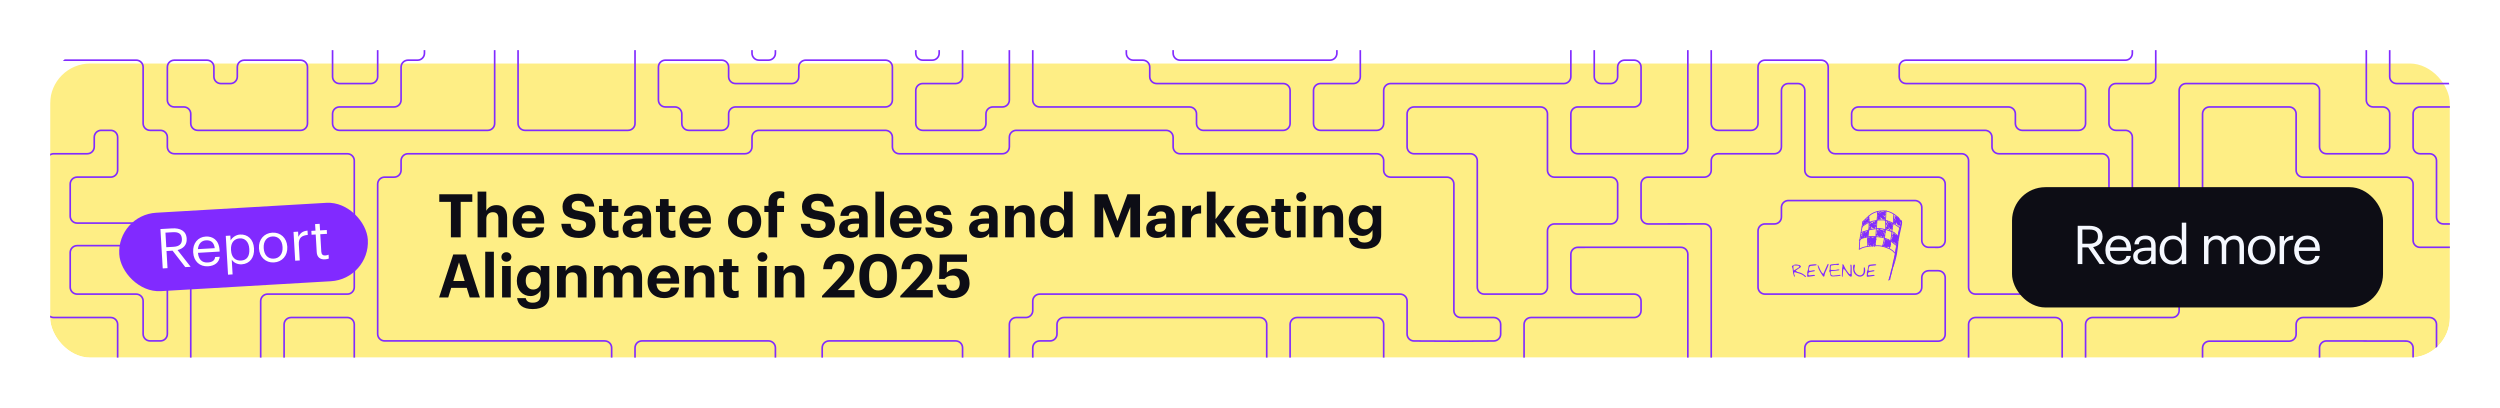 <svg width="748" height="122" viewBox="0 0 748 122" fill="none" xmlns="http://www.w3.org/2000/svg">
    <g filter="url(#filter0_d_57_2575)">
        <g clip-path="url(#clip0_57_2575)">
            <g filter="url(#filter1_d_57_2575)">
                <rect x="15" y="11" width="718" height="92" rx="12" fill="#FEEE85"/>
            </g>
            <path d="M582.003 14.003H575M708.001 91.002H689.075C687.928 91.002 686.999 91.931 686.999 93.077V95.998C686.999 97.144 686.07 98.073 684.924 98.073H673H661.076C659.93 98.073 659.001 99.002 659.001 100.148V103.123C659.001 104.269 659.93 105.198 661.076 105.198H691.926C693.073 105.198 694.002 104.269 694.002 103.123V100.083C694.002 98.936 694.933 98.006 696.08 98.008L719.928 98.047C721.073 98.049 722 98.977 722 100.122V103.123C722 104.269 722.929 105.198 724.075 105.198H726.927C728.073 105.198 729.003 104.269 729.003 103.123V93.077C729.003 91.931 728.073 91.002 726.927 91.002H708.001ZM722 21H717.073C715.927 21 714.997 20.071 714.997 18.925V9.076C714.997 7.93 714.068 7.001 712.922 7.001H710.076C708.93 7.001 708.001 7.93 708.001 9.076V25.927C708.001 27.073 708.93 28.003 710.076 28.003H712.925C714.071 28.003 715 28.932 715 30.078L714.998 39.927C714.998 41.073 714.069 42.002 712.923 42.002H696.077C694.931 42.002 694.002 41.072 694.002 39.926V23.075C694.002 21.929 693.073 21 691.926 21H654.074C652.927 21 651.998 21.929 651.998 23.075V53.925C651.998 55.072 651.069 56.001 649.923 56.001H647.077C645.931 56.001 645.002 56.93 645.002 58.076V70V81.924C645.002 83.07 644.073 83.999 642.926 83.999H591.075C589.928 83.999 588.999 83.07 588.999 81.924V44.077C588.999 42.931 588.07 42.002 586.924 42.002H549.077C547.931 42.002 547.002 41.072 547.002 39.926V16.078C547.002 14.932 546.073 14.003 544.927 14.003L528.076 14.001C526.929 14.001 526 14.93 526 16.076V32.924C526 34.07 525.071 34.999 523.925 34.999H514.074C512.927 34.999 511.998 34.07 511.998 32.924V9.076C511.998 7.93 511.069 7.001 509.923 7.001H507.077C505.931 7.001 505.002 7.93 505.002 9.076V39.926C505.002 41.072 504.073 42.002 502.926 42.002H484L472.076 41.999C470.93 41.999 470.001 41.07 470.001 39.924V30.078C470.001 28.932 470.93 28.003 472.076 28.003H488.927C490.073 28.003 491.003 27.073 491.003 25.927V16.079C491.003 14.933 490.073 14.003 488.927 14.003H486.075C484.929 14.003 484 14.933 484 16.079V18.925C484 20.071 483.071 21 481.925 21H479.073C477.927 21 476.997 20.071 476.997 18.925V9.076C476.997 7.93 476.068 7.001 474.922 7.001H472.076C470.93 7.001 470.001 7.93 470.001 9.076V18.925C470.001 20.071 469.072 21 467.925 21H416.074C414.927 21 413.998 21.929 413.998 23.075V32.924C413.998 34.07 413.069 34.999 411.923 34.999H395.078C393.932 34.999 393.003 34.07 393.003 32.924V23.075C393.003 21.929 393.932 21 395.078 21H404.926C406.073 21 407.002 20.071 407.002 18.925V9.076C407.002 7.93 406.073 7.001 404.926 7.001H402.075C400.928 7.001 399.999 7.93 399.999 9.076V11.928C399.999 13.074 399.07 14.003 397.924 14.003H353.075C351.928 14.003 350.999 13.074 350.999 11.928V9.076C350.999 7.93 350.07 7.001 348.924 7.001H346.078C344.932 7.001 344.003 6.072 344.003 4.925V2.08C344.003 0.933 343.073 0.004 341.927 0.004H339.075C337.929 0.004 337 0.933 337 2.08V11.928C337 13.074 337.929 14.003 339.075 14.003H341.927C343.073 14.003 344.003 14.933 344.003 16.079V18.925C344.003 20.071 344.932 21 346.078 21H383.925C385.071 21 386 21.929 386 23.075V32.928C386 34.074 385.071 35.003 383.925 35.003L360.072 35.01C358.925 35.011 357.996 34.081 357.996 32.935V30.084C357.996 28.938 357.067 28.008 355.921 28.008L311.077 28.003C309.931 28.003 309.002 27.073 309.002 25.927V9.076C309.002 7.93 308.073 7.001 306.926 7.001H304.075C302.928 7.001 301.999 7.93 301.999 9.076V25.927C301.999 27.073 301.07 28.002 299.923 28.002L297.075 28.001C295.928 28.001 294.999 28.93 294.999 30.076V32.924C294.999 34.07 294.07 34.999 292.923 34.999H276.075C274.928 34.999 273.999 34.07 273.999 32.924V23.075C273.999 21.929 274.928 21 276.075 21H285.923C287.069 21 287.998 20.071 287.998 18.925V9.078C287.998 7.932 287.069 7.003 285.923 7.003H283.077C281.931 7.003 281.002 7.932 281.002 9.078V11.924C281.002 13.07 280.073 13.999 278.926 13.999H276.075C274.928 13.999 273.999 13.07 273.999 11.924V9.076C273.999 7.93 273.07 7.001 271.924 7.001L234.077 7.002C232.931 7.003 232.002 7.932 232.002 9.078V11.924C232.002 13.07 231.073 13.999 229.926 13.999H227.074C225.928 13.999 224.999 13.07 224.999 11.924V9.076C224.999 7.93 224.07 7.001 222.924 7.001L203.997 7.003L192.074 7.001C190.928 7.001 189.998 7.93 189.998 9.076V32.922C189.998 34.068 189.069 34.997 187.924 34.997L175.999 35.001L157.079 35.002C155.933 35.002 155.003 34.073 155.003 32.926V18.926V9.077C155.003 7.931 154.075 7.002 152.929 7.002L150.077 7.001C148.93 7.001 148.001 7.93 148.001 9.077V18.926V32.927C148.001 34.073 147.072 35.002 145.925 35.002L134.002 35.001H101.575C100.429 35.001 99.5 34.072 99.5 32.925V30.078C99.5 28.931 100.429 28.002 101.575 28.002L117.928 27.999C119.074 27.998 120.003 27.069 120.003 25.923V16.081C120.003 14.934 120.932 14.005 122.078 14.005H124.924C126.07 14.005 126.999 13.076 126.999 11.93V9.076C126.999 7.93 126.07 7.001 124.924 7.001H115.075C113.929 7.001 113 7.93 113 9.076V18.926C113 20.073 112.071 21.002 110.925 21.002L101.575 21.002C100.429 21.002 99.5 20.073 99.5 18.926V9.076C99.5 7.93 98.571 7.001 97.425 7.001H16.077C14.931 7.001 14.002 7.93 14.002 9.076V11.919C14.002 13.066 14.931 13.995 16.077 13.995H40.748C41.894 13.995 42.823 14.924 42.823 16.07V32.921C42.823 34.067 43.752 34.997 44.898 34.997H47.998C49.144 34.997 50.073 35.926 50.073 37.072V39.924C50.073 41.07 51.002 41.999 52.148 41.999H57.073L85.002 42.003H103.925C105.071 42.003 106 42.933 106 44.079V81.921C106 83.067 105.071 83.997 103.925 83.997H80.074C78.927 83.997 77.998 84.926 77.998 86.072L77.999 102.927C77.999 104.073 78.928 105.003 80.074 105.003H82.926C84.073 105.003 85.002 104.073 85.002 102.927V93.078C85.002 91.932 85.93 91.003 87.076 91.003L103.924 90.998C105.071 90.998 106 91.927 106 93.073V102.925C106 104.072 106.93 105.001 108.076 105.001H180.926C182.073 105.001 183.002 104.072 183.002 102.925V100.079C183.002 98.933 182.073 98.004 180.926 98.004L115.075 97.999C113.929 97.999 113 97.07 113 95.924V51.075C113 49.929 113.929 49 115.075 49H117.927C119.073 49 120.003 48.071 120.003 46.925V44.079C120.003 42.933 120.932 42.003 122.078 42.003H126.999H134.002H155.003L197.001 41.999H222.924C224.07 41.999 224.999 41.07 224.999 39.924V37.076V37.076C224.999 35.93 225.928 35.001 227.074 35.001H260L264.928 35.002C266.074 35.002 267.003 35.931 267.003 37.077V39.929C267.003 41.075 267.931 42.004 269.077 42.005L273.999 42.008L299.924 42.002C301.07 42.002 301.999 41.073 301.999 39.927V37.075C301.999 35.928 302.928 34.999 304.075 34.999L348.924 35.005C350.07 35.005 350.999 35.934 350.999 37.08V39.934C350.999 41.08 351.927 42.008 353.073 42.009L357.996 42.014L386 42.002H399.999H411.923C413.069 42.002 413.998 42.931 413.998 44.077V46.929C413.998 48.075 414.927 49.004 416.074 49.004H432.925C434.071 49.004 435 49.933 435 51.08V88.926C435 90.073 435.929 91.002 437.075 91.002H446.924C448.07 91.002 448.999 91.931 448.999 93.077V95.943C448.999 97.086 448.076 98.014 446.933 98.019L435 98.073L423.067 98.019C421.924 98.014 421.001 97.086 421.001 95.943V86.075C421.001 84.928 420.072 83.999 418.925 83.999L311.077 84.003C309.931 84.003 309.002 84.932 309.002 86.078V88.926C309.002 90.073 308.073 91.002 306.926 91.002H304.075C302.928 91.002 301.999 91.931 301.999 93.077V103.058C301.999 104.204 302.928 105.133 304.075 105.133H306.926C308.073 105.133 309.002 104.204 309.002 103.058V100.08C309.002 98.933 309.931 98.004 311.077 98.004H314.175C315.322 98.004 316.251 97.075 316.251 95.929V93.077C316.251 91.931 317.18 91.002 318.326 91.002L376.928 91.002C378.074 91.002 379.003 91.931 379.003 93.077V103.058C379.003 104.204 379.933 105.133 381.079 105.133H383.925C385.071 105.133 386 104.204 386 103.058V93.077C386 91.931 386.929 91.002 388.075 91.002H411.923C413.069 91.002 413.998 91.931 413.998 93.077V103.035C413.998 104.178 414.922 105.105 416.064 105.111L421.001 105.133L453.922 105.194C455.07 105.196 456.002 104.266 456.002 103.119V93.077C456.002 91.931 456.931 91.002 458.077 91.002H488.927C490.073 91.002 491.003 90.073 491.003 88.926V86.075C491.003 84.928 490.073 83.999 488.927 83.999H472.076C470.93 83.999 470.001 83.07 470.001 81.924V72.078C470.001 70.932 470.93 70.003 472.076 70.002L491.003 69.998L498.002 69.996L502.926 69.995C504.072 69.995 505.002 70.924 505.002 72.071V91.002V103.054C505.002 104.189 505.913 105.114 507.048 105.129L509.894 105.169C511.052 105.185 511.998 104.251 511.998 103.094V91.002V65.074C511.998 63.928 511.069 62.998 509.922 62.999L493.078 63.003C491.932 63.003 491.003 62.074 491.003 60.928V51.08C491.003 49.933 491.932 49.004 493.078 49.004H509.923C511.069 49.004 511.998 48.075 511.998 46.929V44.077C511.998 42.931 512.927 42.002 514.074 42.002H530.925C532.071 42.002 533 41.073 533 39.927L533.003 34.999V23.075C533.003 21.929 533.932 21 535.078 21H537.924C539.07 21 539.999 21.929 539.999 23.075V46.929C539.999 48.075 540.928 49.004 542.075 49.004H579.927C581.073 49.004 582.003 49.933 582.003 51.08V67.927C582.003 69.073 581.073 70.003 579.926 70.002L577.074 70.001C575.929 70 575 69.071 575 67.925V58.076C575 56.93 574.071 56.001 572.925 56.001H535.078C533.932 56.001 533.003 56.93 533.003 58.076V60.928C533.003 62.074 532.073 63.003 530.927 63.003H528.081C526.935 63.003 526.006 63.932 526.006 65.079L526.003 81.924C526.003 83.07 526.932 83.999 528.079 83.999H572.925C574.071 83.999 575 83.07 575 81.924V79.075C575 77.929 575.929 77 577.075 77H579.927C581.073 77 582.003 77.929 582.003 79.075V95.998C582.003 97.144 581.073 98.073 579.927 98.073H542.075C540.928 98.073 539.999 99.002 539.999 100.148V103C539.999 104.147 540.928 105.076 542.075 105.076H586.924C588.07 105.076 588.999 104.147 588.999 103V93.077C588.999 91.931 589.928 91.002 591.075 91.002H614.928C616.074 91.002 617.003 91.931 617.003 93.077V103.123C617.003 104.269 617.933 105.198 619.079 105.198H621.925C623.071 105.198 624 104.269 624 103.123V93.077C624 91.931 624.929 91.002 626.075 91.002H649.923C651.069 91.002 651.998 90.073 651.998 88.926V65.079C651.998 63.933 652.927 63.003 654.074 63.003H656.925C658.072 63.003 659.001 62.074 659.001 60.928V30.078C659.001 28.932 659.93 28.003 661.076 28.003H684.924C686.07 28.003 686.999 28.932 686.999 30.078V46.929C686.999 48.075 687.928 49.004 689.075 49.004H719.925C721.071 49.004 722 49.933 722 51.08V67.925C722 69.071 722.929 70 724.075 70H733.924C735.07 70 735.999 69.071 735.999 67.925V65.079C735.999 63.933 735.07 63.003 733.924 63.003H731.078C729.932 63.003 729.003 62.074 729.003 60.928V44.077C729.003 42.931 728.073 42.002 726.927 42.002H724.075C722.929 42.002 722 41.072 722 39.926V30.078C722 28.932 722.929 28.003 724.075 28.003H729.003H733.924C735.07 28.003 735.999 27.073 735.999 25.927V23.075C735.999 21.929 735.07 21 733.924 21H722ZM624 42.002H628.927C630.073 42.002 631.003 42.931 631.003 44.077V53.925C631.003 55.072 631.932 56.001 633.078 56.001H635.924C637.07 56.001 637.999 55.072 637.999 53.925V37.075C637.999 35.928 637.07 34.999 635.924 34.999H633.078C631.932 34.999 631.003 34.07 631.003 32.924V23.075C631.003 21.929 631.932 21 633.078 21H642.926C644.073 21 645.002 20.071 645.002 18.925V9.076C645.002 7.93 644.073 7.001 642.926 7.001H640.075C638.928 7.001 637.999 7.93 637.999 9.076V11.928C637.999 13.074 637.07 14.003 635.924 14.003H588.999H570.325C569.179 14.003 568.25 14.933 568.25 16.079V18.925C568.25 20.071 569.179 21 570.325 21H582.003H621.925C623.071 21 624 21.929 624 23.075V32.924C624 34.07 623.071 34.999 621.925 34.999L605.074 35.002C603.928 35.002 602.998 34.073 602.998 32.926V30.078C602.998 28.932 602.069 28.003 600.923 28.003H556.074C554.927 28.003 553.998 28.932 553.998 30.078V32.924C553.998 34.07 554.927 34.999 556.074 34.999H593.926C595.073 34.999 596.002 35.928 596.002 37.075V39.926C596.002 41.072 596.931 42.002 598.077 42.002H602.998H624ZM442.003 49.004V81.924C442.003 83.07 442.932 83.999 444.078 83.999H460.929C462.075 83.999 463.004 83.07 463.004 81.924V65.079C463.004 63.933 463.933 63.003 465.08 63.003H481.925C483.071 63.003 484 62.074 484 60.928V51.08C484 49.933 483.071 49.004 481.925 49.004H465.08C463.933 49.004 463.004 48.075 463.004 46.929V42.014V30.078C463.004 28.932 462.075 28.003 460.929 28.003H423.076C421.93 28.003 421.001 28.932 421.001 30.078V39.932C421.001 41.078 421.93 42.008 423.076 42.008H439.927C441.073 42.008 442.003 42.937 442.003 44.083V49.004ZM64.448 34.997L89.923 35.001C91.069 35.001 91.998 34.072 91.998 32.925V16.081C91.998 14.934 91.069 14.005 89.923 14.005H73.078C71.932 14.005 71.002 14.934 71.002 16.08L71.002 18.927C71.002 20.073 70.073 21.002 68.927 21.002H66.075C64.929 21.002 64 20.073 64 18.926V16.077C64 14.931 63.071 14.002 61.924 14.002L52.148 14.005C51.002 14.005 50.073 14.934 50.073 16.08V25.924C50.073 27.07 51.001 27.999 52.147 28L54.999 28.001C56.145 28.002 57.073 28.931 57.073 30.077V32.921C57.073 34.067 58.002 34.997 59.148 34.997H64.448ZM260 27.998H220.078C218.932 27.998 218.003 28.927 218.003 30.074V32.921C218.003 34.067 217.073 34.997 215.927 34.997H206.073C204.927 34.997 203.997 34.067 203.997 32.921V30.074C203.997 28.927 203.068 27.998 201.922 27.998H199.076C197.93 27.998 197.001 27.069 197.001 25.923V16.075C197.001 14.928 197.93 13.999 199.076 13.999H215.927C217.073 13.999 218.003 14.928 218.003 16.075V18.925C218.003 20.071 218.932 21 220.078 21H236.923C238.069 21 238.998 20.071 238.998 18.925V16.075C238.998 14.928 239.927 13.999 241.074 13.999H264.927C266.073 13.999 267.003 14.928 267.003 16.075V25.925C267.003 27.072 266.073 28.001 264.926 28L260 27.998ZM57.073 90.999V77V64.824C57.073 63.678 56.144 62.748 54.998 62.748H23.08C21.933 62.748 21.004 61.819 21.004 60.673V51.071C21.004 49.925 21.933 48.996 23.079 48.995L33.123 48.994C34.269 48.993 35.198 48.064 35.198 46.918V37.072C35.198 35.926 34.269 34.997 33.123 34.997H30.273C29.127 34.997 28.198 35.926 28.198 37.072V39.924C28.198 41.07 27.269 41.999 26.123 41.999H16.077C14.931 41.999 14.002 42.928 14.002 44.075V88.924C14.002 90.07 14.931 90.999 16.077 90.999H33.123C34.269 90.999 35.198 91.928 35.198 93.075V102.923C35.198 104.069 36.127 104.998 37.273 104.998H54.998C56.144 104.998 57.073 104.069 57.073 102.923V90.999ZM21.004 71.574L21.004 81.921C21.004 83.067 21.933 83.997 23.08 83.997H40.748C41.894 83.997 42.823 84.926 42.823 86.072V95.924C42.823 97.071 43.752 98 44.899 98L47.998 97.999C49.144 97.999 50.073 97.07 50.073 95.924V71.574C50.073 70.427 49.144 69.498 47.998 69.498H23.08C21.933 69.498 21.004 70.427 21.004 71.574ZM285.916 105.126L248.07 105.005C246.926 105.001 246.001 104.073 246.001 102.929V100.075C246.001 98.929 246.93 98 248.076 98H285.923C287.069 98 287.998 98.929 287.998 100.075V103.051C287.998 104.2 287.065 105.13 285.916 105.126ZM229.926 98H192.074C190.927 98 189.998 98.929 189.998 100.075V102.927C189.998 104.073 190.927 105.003 192.074 105.003H229.926C231.073 105.003 232.002 104.073 232.002 102.927V100.075C232.002 98.929 231.073 98 229.926 98Z" stroke="#812AFF" stroke-width="0.5"/>
            <rect x="602" y="52" width="111" height="36" rx="10" fill="#0D0D15"/>
            <path d="M621.648 75V63.56H625.088C627.28 63.56 629.088 64.456 629.088 66.744V66.808C629.088 68.696 627.824 69.624 626.256 69.928L629.76 75H628.208L624.8 70.024H623.04V75H621.648ZM623.04 68.92H625.184C626.816 68.92 627.696 68.216 627.696 66.808V66.744C627.696 65.192 626.736 64.68 625.184 64.68H623.04V68.92ZM633.988 75.144C631.62 75.144 629.94 73.48 629.94 70.904V70.776C629.94 68.248 631.556 66.488 633.86 66.488C635.796 66.488 637.62 67.656 637.62 70.648V71.08H631.316C631.38 72.984 632.292 74.04 634.004 74.04C635.3 74.04 636.052 73.56 636.228 72.584H637.556C637.268 74.264 635.876 75.144 633.988 75.144ZM631.364 70.008H636.26C636.132 68.28 635.236 67.592 633.86 67.592C632.5 67.592 631.588 68.52 631.364 70.008ZM641.032 75.144C639.48 75.144 638.248 74.392 638.248 72.68C638.248 70.744 640.296 70.088 642.44 70.088H643.64V69.48C643.64 68.152 643.128 67.592 641.848 67.592C640.696 67.592 640.056 68.072 639.928 69.096H638.6C638.776 67.192 640.296 66.488 641.912 66.488C643.512 66.488 644.968 67.144 644.968 69.48V75H643.64V73.944C643.016 74.728 642.264 75.144 641.032 75.144ZM641.16 74.088C642.568 74.088 643.64 73.368 643.64 72.072V71.032H642.488C640.808 71.032 639.576 71.448 639.576 72.68C639.576 73.544 639.992 74.088 641.16 74.088ZM649.929 75.144C647.737 75.144 646.153 73.592 646.153 70.984V70.856C646.153 68.296 647.753 66.488 650.057 66.488C651.449 66.488 652.313 67.16 652.793 67.976V62.632H654.121V75H652.793V73.56C652.313 74.376 651.145 75.144 649.929 75.144ZM650.073 74.04C651.625 74.04 652.841 73.016 652.841 70.872V70.744C652.841 68.6 651.817 67.592 650.185 67.592C648.521 67.592 647.529 68.76 647.529 70.792V70.92C647.529 73.032 648.665 74.04 650.073 74.04ZM659.442 75V66.632H660.77V67.912C661.154 67.128 662.066 66.488 663.266 66.488C664.338 66.488 665.282 66.936 665.714 68.056C666.29 66.968 667.538 66.488 668.578 66.488C670.082 66.488 671.394 67.384 671.394 69.816V75H670.066V69.72C670.066 68.248 669.442 67.64 668.29 67.64C667.202 67.64 666.082 68.376 666.082 69.88V75H664.754V69.72C664.754 68.248 664.13 67.64 662.978 67.64C661.89 67.64 660.77 68.376 660.77 69.88V75H659.442ZM676.693 74.04C678.373 74.04 679.429 72.776 679.429 70.888V70.776C679.429 68.84 678.357 67.592 676.693 67.592C675.013 67.592 673.957 68.84 673.957 70.76V70.888C673.957 72.792 674.997 74.04 676.693 74.04ZM676.677 75.144C674.293 75.144 672.581 73.336 672.581 70.888V70.76C672.581 68.248 674.325 66.488 676.693 66.488C679.061 66.488 680.805 68.232 680.805 70.744V70.872C680.805 73.4 679.061 75.144 676.677 75.144ZM682.061 75V66.632H683.389V68.136C683.917 67.192 684.637 66.536 686.141 66.488V67.736C684.461 67.816 683.389 68.344 683.389 70.408V75H682.061ZM690.466 75.144C688.098 75.144 686.418 73.48 686.418 70.904V70.776C686.418 68.248 688.034 66.488 690.338 66.488C692.274 66.488 694.098 67.656 694.098 70.648V71.08H687.794C687.858 72.984 688.77 74.04 690.482 74.04C691.778 74.04 692.53 73.56 692.706 72.584H694.034C693.746 74.264 692.354 75.144 690.466 75.144ZM687.842 70.008H692.738C692.61 68.28 691.714 67.592 690.338 67.592C688.978 67.592 688.066 68.52 687.842 70.008Z" fill="#F5F8FF"/>
            <path d="M134.906 67V56.398H131.432V54.13H141.314V56.398H137.84V67H134.906ZM142.892 67V53.32H145.502V59.08C145.97 58.144 146.996 57.37 148.562 57.37C150.416 57.37 151.73 58.486 151.73 61.006V67H149.12V61.384C149.12 60.106 148.616 59.494 147.464 59.494C146.348 59.494 145.502 60.178 145.502 61.564V67H142.892ZM158.304 67.198C155.46 67.198 153.39 65.416 153.39 62.41V62.266C153.39 59.296 155.496 57.37 158.232 57.37C160.662 57.37 162.822 58.792 162.822 62.158V62.878H156.036C156.108 64.444 156.954 65.344 158.376 65.344C159.582 65.344 160.176 64.822 160.338 64.03H162.804C162.498 66.064 160.878 67.198 158.304 67.198ZM156.072 61.276H160.284C160.194 59.854 159.474 59.17 158.232 59.17C157.062 59.17 156.27 59.944 156.072 61.276ZM173.255 67.198C169.727 67.198 168.107 65.542 167.945 62.968H170.735C170.861 64.12 171.347 65.074 173.255 65.074C174.533 65.074 175.379 64.372 175.379 63.364C175.379 62.338 174.839 61.978 172.949 61.69C169.655 61.258 168.305 60.268 168.305 57.784C168.305 55.588 170.141 53.95 172.985 53.95C175.883 53.95 177.575 55.246 177.809 57.802H175.127C174.947 56.632 174.263 56.092 172.985 56.092C171.707 56.092 171.059 56.686 171.059 57.55C171.059 58.468 171.473 58.9 173.453 59.188C176.567 59.584 178.169 60.43 178.169 63.094C178.169 65.38 176.297 67.198 173.255 67.198ZM183.473 67.18C181.493 67.18 180.431 66.172 180.431 64.21V59.44H179.225V57.586H180.431V55.552H183.023V57.586H185.003V59.44H183.023V63.976C183.023 64.732 183.401 65.092 184.067 65.092C184.463 65.092 184.751 65.038 185.057 64.912V66.928C184.697 67.054 184.175 67.18 183.473 67.18ZM189.446 67.198C187.736 67.198 186.296 66.37 186.296 64.39C186.296 62.194 188.312 61.366 191.192 61.366H192.254V60.988C192.254 59.872 191.912 59.26 190.724 59.26C189.698 59.26 189.23 59.782 189.122 60.592H186.656C186.818 58.36 188.582 57.37 190.886 57.37C193.19 57.37 194.828 58.306 194.828 60.862V67H192.29V65.866C191.75 66.622 190.922 67.198 189.446 67.198ZM190.22 65.38C191.372 65.38 192.254 64.75 192.254 63.706V62.914H191.246C189.734 62.914 188.852 63.238 188.852 64.246C188.852 64.93 189.266 65.38 190.22 65.38ZM200.506 67.18C198.526 67.18 197.464 66.172 197.464 64.21V59.44H196.258V57.586H197.464V55.552H200.056V57.586H202.036V59.44H200.056V63.976C200.056 64.732 200.434 65.092 201.1 65.092C201.496 65.092 201.784 65.038 202.09 64.912V66.928C201.73 67.054 201.208 67.18 200.506 67.18ZM208.191 67.198C205.347 67.198 203.277 65.416 203.277 62.41V62.266C203.277 59.296 205.383 57.37 208.119 57.37C210.549 57.37 212.709 58.792 212.709 62.158V62.878H205.923C205.995 64.444 206.841 65.344 208.263 65.344C209.469 65.344 210.063 64.822 210.225 64.03H212.691C212.385 66.064 210.765 67.198 208.191 67.198ZM205.959 61.276H210.171C210.081 59.854 209.361 59.17 208.119 59.17C206.949 59.17 206.157 59.944 205.959 61.276ZM222.8 65.218C224.258 65.218 225.104 64.138 225.104 62.356V62.23C225.104 60.43 224.258 59.35 222.8 59.35C221.36 59.35 220.496 60.394 220.496 62.194V62.338C220.496 64.138 221.324 65.218 222.8 65.218ZM222.782 67.198C219.974 67.198 217.832 65.326 217.832 62.392V62.248C217.832 59.296 219.974 57.37 222.8 57.37C225.626 57.37 227.75 59.26 227.75 62.194V62.338C227.75 65.308 225.608 67.198 222.782 67.198ZM229.932 67V59.44H228.69V57.586H229.932V56.506C229.932 54.31 231.21 53.212 233.298 53.212C233.856 53.212 234.234 53.266 234.648 53.392V55.354C234.396 55.264 234.072 55.192 233.694 55.192C232.866 55.192 232.524 55.714 232.524 56.434V57.586H234.576V59.44H232.524V67H229.932ZM244.904 67.198C241.376 67.198 239.756 65.542 239.594 62.968H242.384C242.51 64.12 242.996 65.074 244.904 65.074C246.182 65.074 247.028 64.372 247.028 63.364C247.028 62.338 246.488 61.978 244.598 61.69C241.304 61.258 239.954 60.268 239.954 57.784C239.954 55.588 241.79 53.95 244.634 53.95C247.532 53.95 249.224 55.246 249.458 57.802H246.776C246.596 56.632 245.912 56.092 244.634 56.092C243.356 56.092 242.708 56.686 242.708 57.55C242.708 58.468 243.122 58.9 245.102 59.188C248.216 59.584 249.818 60.43 249.818 63.094C249.818 65.38 247.946 67.198 244.904 67.198ZM254.221 67.198C252.511 67.198 251.071 66.37 251.071 64.39C251.071 62.194 253.087 61.366 255.967 61.366H257.029V60.988C257.029 59.872 256.687 59.26 255.499 59.26C254.473 59.26 254.005 59.782 253.897 60.592H251.431C251.593 58.36 253.357 57.37 255.661 57.37C257.965 57.37 259.603 58.306 259.603 60.862V67H257.065V65.866C256.525 66.622 255.697 67.198 254.221 67.198ZM254.995 65.38C256.147 65.38 257.029 64.75 257.029 63.706V62.914H256.021C254.509 62.914 253.627 63.238 253.627 64.246C253.627 64.93 254.041 65.38 254.995 65.38ZM261.915 67V53.32H264.507V67H261.915ZM271.226 67.198C268.382 67.198 266.312 65.416 266.312 62.41V62.266C266.312 59.296 268.418 57.37 271.154 57.37C273.584 57.37 275.744 58.792 275.744 62.158V62.878H268.958C269.03 64.444 269.876 65.344 271.298 65.344C272.504 65.344 273.098 64.822 273.26 64.03H275.726C275.42 66.064 273.8 67.198 271.226 67.198ZM268.994 61.276H273.206C273.116 59.854 272.396 59.17 271.154 59.17C269.984 59.17 269.192 59.944 268.994 61.276ZM280.961 67.198C278.423 67.198 276.947 66.082 276.857 64.048H279.287C279.395 64.894 279.809 65.38 280.943 65.38C281.951 65.38 282.419 65.002 282.419 64.354C282.419 63.706 281.861 63.436 280.511 63.238C278.009 62.86 277.037 62.14 277.037 60.304C277.037 58.342 278.837 57.37 280.763 57.37C282.851 57.37 284.417 58.126 284.651 60.286H282.257C282.113 59.512 281.681 59.152 280.781 59.152C279.935 59.152 279.449 59.548 279.449 60.124C279.449 60.718 279.899 60.952 281.267 61.15C283.625 61.492 284.921 62.086 284.921 64.102C284.921 66.136 283.445 67.198 280.961 67.198ZM293.104 67.198C291.394 67.198 289.954 66.37 289.954 64.39C289.954 62.194 291.97 61.366 294.85 61.366H295.912V60.988C295.912 59.872 295.57 59.26 294.382 59.26C293.356 59.26 292.888 59.782 292.78 60.592H290.314C290.476 58.36 292.24 57.37 294.544 57.37C296.848 57.37 298.486 58.306 298.486 60.862V67H295.948V65.866C295.408 66.622 294.58 67.198 293.104 67.198ZM293.878 65.38C295.03 65.38 295.912 64.75 295.912 63.706V62.914H294.904C293.392 62.914 292.51 63.238 292.51 64.246C292.51 64.93 292.924 65.38 293.878 65.38ZM300.726 67V57.586H303.336V59.08C303.804 58.144 304.83 57.37 306.396 57.37C308.25 57.37 309.564 58.486 309.564 61.006V67H306.954V61.384C306.954 60.106 306.45 59.494 305.298 59.494C304.182 59.494 303.336 60.178 303.336 61.564V67H300.726ZM315.328 67.198C313.042 67.198 311.242 65.56 311.242 62.428V62.284C311.242 59.188 313.024 57.37 315.382 57.37C316.894 57.37 317.83 58.036 318.352 58.99V53.32H320.944V67H318.352V65.434C317.866 66.388 316.714 67.198 315.328 67.198ZM316.102 65.164C317.47 65.164 318.424 64.246 318.424 62.338V62.194C318.424 60.322 317.596 59.368 316.174 59.368C314.716 59.368 313.906 60.358 313.906 62.23V62.374C313.906 64.246 314.806 65.164 316.102 65.164ZM327.486 67V54.13H331.338L334.344 62.14L337.314 54.13H341.094V67H338.196V57.964L334.632 67H333.678L330.096 57.964V67H327.486ZM346.102 67.198C344.392 67.198 342.952 66.37 342.952 64.39C342.952 62.194 344.968 61.366 347.848 61.366H348.91V60.988C348.91 59.872 348.568 59.26 347.38 59.26C346.354 59.26 345.886 59.782 345.778 60.592H343.312C343.474 58.36 345.238 57.37 347.542 57.37C349.846 57.37 351.484 58.306 351.484 60.862V67H348.946V65.866C348.406 66.622 347.578 67.198 346.102 67.198ZM346.876 65.38C348.028 65.38 348.91 64.75 348.91 63.706V62.914H347.902C346.39 62.914 345.508 63.238 345.508 64.246C345.508 64.93 345.922 65.38 346.876 65.38ZM353.724 67V57.586H356.334V59.386C356.928 58.126 357.846 57.46 359.376 57.442V59.872C357.45 59.854 356.334 60.484 356.334 62.284V67H353.724ZM361.09 67V53.32H363.7V61.564L366.724 57.586H369.496L366.076 61.87L369.766 67H366.814L363.7 62.554V67H361.09ZM374.955 67.198C372.111 67.198 370.041 65.416 370.041 62.41V62.266C370.041 59.296 372.147 57.37 374.883 57.37C377.313 57.37 379.473 58.792 379.473 62.158V62.878H372.687C372.759 64.444 373.605 65.344 375.027 65.344C376.233 65.344 376.827 64.822 376.989 64.03H379.455C379.149 66.064 377.529 67.198 374.955 67.198ZM372.723 61.276H376.935C376.845 59.854 376.125 59.17 374.883 59.17C373.713 59.17 372.921 59.944 372.723 61.276ZM384.619 67.18C382.639 67.18 381.577 66.172 381.577 64.21V59.44H380.371V57.586H381.577V55.552H384.169V57.586H386.149V59.44H384.169V63.976C384.169 64.732 384.547 65.092 385.213 65.092C385.609 65.092 385.897 65.038 386.203 64.912V66.928C385.843 67.054 385.321 67.18 384.619 67.18ZM388.038 67V57.586H390.63V67H388.038ZM389.316 56.308C388.488 56.308 387.84 55.696 387.84 54.886C387.84 54.076 388.488 53.464 389.316 53.464C390.162 53.464 390.81 54.076 390.81 54.886C390.81 55.696 390.162 56.308 389.316 56.308ZM393.029 67V57.586H395.639V59.08C396.107 58.144 397.133 57.37 398.699 57.37C400.553 57.37 401.867 58.486 401.867 61.006V67H399.257V61.384C399.257 60.106 398.753 59.494 397.601 59.494C396.485 59.494 395.639 60.178 395.639 61.564V67H393.029ZM408.279 70.474C405.237 70.474 403.851 69.142 403.599 67.198H406.191C406.353 68.026 406.947 68.566 408.279 68.566C409.863 68.566 410.655 67.738 410.655 66.262V64.84C410.133 65.758 409.017 66.586 407.631 66.586C405.345 66.586 403.527 64.876 403.527 62.086V61.96C403.527 59.26 405.327 57.37 407.667 57.37C409.197 57.37 410.115 58.036 410.655 58.99V57.586H413.247V66.262C413.229 69.052 411.375 70.474 408.279 70.474ZM408.405 64.624C409.773 64.624 410.727 63.652 410.727 62.05V61.924C410.727 60.322 409.881 59.35 408.459 59.35C407.001 59.35 406.191 60.394 406.191 61.942V62.086C406.191 63.652 407.109 64.624 408.405 64.624ZM131.378 85L135.608 72.13H139.406L143.582 85H140.54L139.658 82.138H134.996L134.114 85H131.378ZM137.336 74.506L135.626 80.068H139.028L137.336 74.506ZM145.179 85V71.32H147.771V85H145.179ZM150.224 85V75.586H152.816V85H150.224ZM151.502 74.308C150.674 74.308 150.026 73.696 150.026 72.886C150.026 72.076 150.674 71.464 151.502 71.464C152.348 71.464 152.996 72.076 152.996 72.886C152.996 73.696 152.348 74.308 151.502 74.308ZM159.391 88.474C156.349 88.474 154.963 87.142 154.711 85.198H157.303C157.465 86.026 158.059 86.566 159.391 86.566C160.975 86.566 161.767 85.738 161.767 84.262V82.84C161.245 83.758 160.129 84.586 158.743 84.586C156.457 84.586 154.639 82.876 154.639 80.086V79.96C154.639 77.26 156.438 75.37 158.779 75.37C160.309 75.37 161.227 76.036 161.767 76.99V75.586H164.359V84.262C164.341 87.052 162.487 88.474 159.391 88.474ZM159.517 82.624C160.885 82.624 161.839 81.652 161.839 80.05V79.924C161.839 78.322 160.993 77.35 159.571 77.35C158.113 77.35 157.303 78.394 157.303 79.942V80.086C157.303 81.652 158.221 82.624 159.517 82.624ZM166.658 85V75.586H169.268V77.08C169.736 76.144 170.762 75.37 172.328 75.37C174.182 75.37 175.496 76.486 175.496 79.006V85H172.886V79.384C172.886 78.106 172.382 77.494 171.23 77.494C170.114 77.494 169.268 78.178 169.268 79.564V85H166.658ZM177.732 85V75.586H180.342V77.026C180.81 76.144 181.818 75.37 183.222 75.37C184.464 75.37 185.4 75.892 185.85 77.008C186.606 75.874 187.83 75.37 189.018 75.37C190.764 75.37 192.114 76.468 192.114 78.97V85H189.522V79.258C189.522 78.052 188.982 77.512 188.046 77.512C187.038 77.512 186.228 78.16 186.228 79.438V85H183.636V79.258C183.636 78.052 183.078 77.512 182.16 77.512C181.152 77.512 180.342 78.16 180.342 79.438V85H177.732ZM198.681 85.198C195.837 85.198 193.767 83.416 193.767 80.41V80.266C193.767 77.296 195.873 75.37 198.609 75.37C201.039 75.37 203.199 76.792 203.199 80.158V80.878H196.413C196.485 82.444 197.331 83.344 198.753 83.344C199.959 83.344 200.553 82.822 200.715 82.03H203.181C202.875 84.064 201.255 85.198 198.681 85.198ZM196.449 79.276H200.661C200.571 77.854 199.851 77.17 198.609 77.17C197.439 77.17 196.647 77.944 196.449 79.276ZM204.908 85V75.586H207.518V77.08C207.986 76.144 209.012 75.37 210.578 75.37C212.432 75.37 213.746 76.486 213.746 79.006V85H211.136V79.384C211.136 78.106 210.632 77.494 209.48 77.494C208.364 77.494 207.518 78.178 207.518 79.564V85H204.908ZM219.42 85.18C217.44 85.18 216.378 84.172 216.378 82.21V77.44H215.172V75.586H216.378V73.552H218.97V75.586H220.95V77.44H218.97V81.976C218.97 82.732 219.348 83.092 220.014 83.092C220.41 83.092 220.698 83.038 221.004 82.912V84.928C220.644 85.054 220.122 85.18 219.42 85.18ZM226.829 85V75.586H229.421V85H226.829ZM228.107 74.308C227.279 74.308 226.631 73.696 226.631 72.886C226.631 72.076 227.279 71.464 228.107 71.464C228.953 71.464 229.601 72.076 229.601 72.886C229.601 73.696 228.953 74.308 228.107 74.308ZM231.82 85V75.586H234.43V77.08C234.898 76.144 235.924 75.37 237.49 75.37C239.344 75.37 240.658 76.486 240.658 79.006V85H238.048V79.384C238.048 78.106 237.544 77.494 236.392 77.494C235.276 77.494 234.43 78.178 234.43 79.564V85H231.82ZM245.948 85V84.532L250.664 79.546C251.906 78.232 252.698 77.098 252.698 75.928C252.698 74.866 252.104 74.182 250.988 74.182C249.854 74.182 249.134 74.848 248.936 76.54H246.29C246.434 73.57 248.234 71.95 251.114 71.95C253.958 71.95 255.578 73.534 255.578 75.856C255.578 77.566 254.588 78.97 253.094 80.41L250.664 82.786H255.668V85H245.948ZM262.794 82.912C264.612 82.912 265.44 81.526 265.44 78.826V78.25C265.44 75.658 264.54 74.2 262.758 74.2C260.958 74.2 260.04 75.586 260.04 78.25V78.862C260.04 81.562 260.994 82.912 262.794 82.912ZM262.722 85.198C259.302 85.198 257.124 82.822 257.124 78.88V78.268C257.124 74.308 259.428 71.95 262.74 71.95C266.052 71.95 268.338 74.218 268.338 78.214V78.808C268.338 82.75 266.196 85.198 262.722 85.198ZM269.362 85V84.532L274.078 79.546C275.32 78.232 276.112 77.098 276.112 75.928C276.112 74.866 275.518 74.182 274.402 74.182C273.268 74.182 272.548 74.848 272.35 76.54H269.704C269.848 73.57 271.648 71.95 274.528 71.95C277.372 71.95 278.992 73.534 278.992 75.856C278.992 77.566 278.002 78.97 276.508 80.41L274.078 82.786H279.082V85H269.362ZM285.162 85.198C281.994 85.198 280.518 83.47 280.392 81.166H283.074C283.236 82.246 283.668 82.966 285.144 82.966C286.458 82.966 287.16 82.048 287.16 80.68C287.16 79.294 286.368 78.43 285.072 78.43C283.866 78.43 283.128 78.862 282.606 79.456H280.986L281.166 72.13H289.32V74.344H283.344L283.29 77.566C283.794 76.954 284.694 76.378 286.152 76.378C288.492 76.378 290.094 77.98 290.094 80.716C290.094 83.452 288.132 85.198 285.162 85.198Z" fill="#0D0D15"/>
            <rect x="35" y="60.333" width="74.5" height="23.5" rx="11.75" transform="rotate(-3.334 35 60.333)" fill="#812AFF"/>
            <path d="M48.688 76.314L48.001 64.536L51.543 64.33C53.8 64.199 55.715 65.013 55.852 67.368L55.856 67.434C55.969 69.378 54.723 70.409 53.127 70.816L57.039 75.827L55.441 75.92L51.634 71.002L49.822 71.108L50.121 76.23L48.688 76.314ZM49.756 69.971L51.963 69.842C53.643 69.745 54.507 68.967 54.423 67.517L54.419 67.452C54.326 65.854 53.307 65.384 51.709 65.477L49.502 65.606L49.756 69.971ZM62.224 75.674C59.786 75.816 57.957 74.204 57.803 71.552L57.795 71.42C57.643 68.817 59.202 66.909 61.573 66.77C63.567 66.654 65.514 67.747 65.694 70.828L65.72 71.272L59.23 71.65C59.41 73.607 60.412 74.639 62.175 74.537C63.509 74.459 64.254 73.919 64.377 72.904L65.744 72.825C65.548 74.571 64.168 75.561 62.224 75.674ZM59.215 70.544L64.255 70.25C64.02 68.479 63.056 67.824 61.64 67.907C60.239 67.988 59.356 68.999 59.215 70.544ZM68.227 78.184L67.551 66.571L68.918 66.491L69.002 67.941C69.448 67.072 70.573 66.246 71.825 66.173C74.082 66.042 75.841 67.592 75.998 70.277L76.005 70.409C76.159 73.044 74.716 74.946 72.344 75.085C70.928 75.167 69.882 74.517 69.337 73.689L69.595 78.104L68.227 78.184ZM72.146 73.956C73.859 73.856 74.715 72.649 74.593 70.557L74.585 70.425C74.458 68.251 73.192 67.234 71.743 67.318C70.145 67.411 68.988 68.537 69.116 70.744L69.124 70.876C69.252 73.083 70.466 74.053 72.146 73.956ZM81.913 73.386C83.643 73.286 84.654 71.921 84.541 69.977L84.534 69.862C84.418 67.869 83.24 66.648 81.527 66.748C79.797 66.849 78.785 68.197 78.9 70.174L78.908 70.306C79.022 72.266 80.167 73.488 81.913 73.386ZM81.963 74.524C79.509 74.667 77.638 72.908 77.491 70.388L77.483 70.256C77.333 67.67 79.022 65.754 81.46 65.612C83.898 65.47 85.798 67.16 85.949 69.747L85.957 69.878C86.108 72.481 84.417 74.381 81.963 74.524ZM88.321 74.005L87.819 65.39L89.186 65.31L89.277 66.859C89.764 65.855 90.466 65.137 92.011 64.997L92.086 66.282C90.361 66.465 89.289 67.073 89.413 69.198L89.688 73.925L88.321 74.005ZM97.221 73.602C95.656 73.693 94.844 72.815 94.766 71.464L94.457 66.16L93.221 66.232L93.154 65.079L94.389 65.007L94.275 63.047L95.642 62.967L95.757 64.928L97.766 64.811L97.833 65.964L95.824 66.081L96.125 71.253C96.174 72.093 96.577 72.483 97.269 72.442C97.697 72.417 98.022 72.332 98.312 72.2L98.379 73.353C98.105 73.468 97.781 73.57 97.221 73.602Z" fill="white"/>
            <path d="M565.123 79.795C566.237 76.986 566.826 73.99 567.216 71.003C567.491 68.901 567.762 66.845 568.247 64.775C568.455 63.892 568.729 63.023 568.935 62.141" stroke="#812AFF" stroke-width="0.25" stroke-linecap="square"/>
            <path d="M568.989 62.631C568.989 62.996 568.855 63.367 568.803 63.727C568.754 64.069 568.665 64.416 568.582 64.753C568.428 65.378 568.31 66.013 568.171 66.64C568.032 67.264 567.914 67.901 567.82 68.534C567.686 69.441 567.343 70.316 567.227 71.229C567.113 72.134 566.817 73.03 566.613 73.918C566.465 74.555 566.293 75.234 566.221 75.883C566.188 76.18 566.009 76.501 565.933 76.794C565.839 77.157 565.742 77.515 565.686 77.888C565.643 78.172 565.649 78.452 565.569 78.732C565.523 78.893 565.483 79.159 565.483 79.327C565.483 79.417 565.466 79.68 565.441 79.593C565.403 79.46 565.342 79.311 565.368 79.169C565.398 79.006 565.488 78.863 565.522 78.704C565.559 78.528 565.577 78.304 565.647 78.139C565.749 77.896 565.774 77.595 565.831 77.34C565.918 76.947 566.055 76.5 566.223 76.134C566.587 75.337 566.876 74.468 567.041 73.602C567.121 73.185 567.182 72.749 567.197 72.325C567.203 72.153 567.275 71.99 567.275 71.818C567.275 71.688 567.309 71.493 567.372 71.379C567.549 71.061 567.587 70.529 567.587 70.171C567.587 69.779 567.654 69.415 567.665 69.021C567.67 68.807 567.713 68.591 567.773 68.389C567.816 68.242 567.79 68.066 567.851 67.93C567.908 67.801 567.882 67.599 567.929 67.454C568.005 67.217 568.088 66.983 568.152 66.742C568.257 66.34 568.314 65.906 568.368 65.497C568.435 64.997 568.641 64.516 568.747 64.021C568.867 63.459 568.95 62.835 568.95 62.261C568.95 61.915 568.928 62.957 568.851 63.294C568.689 64.001 568.372 64.657 568.21 65.363C568.044 66.089 567.915 66.884 567.898 67.627C567.867 69.078 567.696 70.503 567.45 71.926C567.359 72.455 567.241 72.98 567.089 73.493C567.033 73.68 567.025 73.879 566.963 74.069C566.878 74.329 566.738 74.561 566.632 74.809C566.439 75.26 566.242 75.709 566.145 76.193C566.03 76.768 565.974 77.384 565.794 77.944C565.681 78.299 565.602 78.662 565.524 79.015C565.491 79.16 565.458 79.593 565.327 79.658" stroke="#812AFF" stroke-width="0.25" stroke-linecap="square"/>
            <path d="M568.748 62.015C568.504 61.88 568.295 61.482 568.101 61.283C567.463 60.628 566.803 60.121 565.988 59.69C564.867 59.097 563.779 59.008 562.527 59.139C561.324 59.266 560.121 59.752 559.229 60.565C558.577 61.159 557.921 61.725 557.345 62.387" stroke="#812AFF" stroke-width="0.25" stroke-linecap="square"/>
            <path d="M557.328 62.428C557.278 62.587 557.285 62.775 557.261 62.94C557.2 63.37 557.134 63.798 557.063 64.227C556.819 65.693 556.498 67.106 556.389 68.597C556.342 69.237 556.349 69.884 556.303 70.52" stroke="#812AFF" stroke-width="0.25" stroke-linecap="square"/>
            <path d="M556.303 70.521C556.472 70.568 556.929 70.233 557.072 70.174C557.716 69.909 558.485 69.775 559.172 69.684C560.023 69.572 560.907 69.529 561.766 69.521C562.539 69.513 563.218 69.685 563.953 69.889C564.226 69.965 564.491 70.103 564.752 70.211C564.954 70.295 565.253 70.335 565.42 70.466C565.738 70.716 566.186 70.899 566.455 71.197C566.714 71.484 566.961 71.762 567.26 72.022" stroke="#812AFF" stroke-width="0.25" stroke-linecap="square"/>
            <path d="M568.372 64.105C567.481 63.443 566.637 62.855 565.622 62.433C565.08 62.207 564.575 62.031 564.001 61.901C563.689 61.831 563.275 61.755 562.955 61.801C562.639 61.846 562.319 61.775 562.007 61.812C561.758 61.842 561.549 61.928 561.318 62.004C561.073 62.085 560.743 62.109 560.486 62.149C560.217 62.192 559.938 62.313 559.686 62.412C559.409 62.52 559.116 62.578 558.843 62.691C558.418 62.866 558.113 63.149 557.723 63.381C557.507 63.51 557.246 63.698 557.15 63.929" stroke="#812AFF" stroke-width="0.25" stroke-linecap="square"/>
            <path d="M556.92 65.561C557.105 65.543 557.292 65.405 557.484 65.354C557.923 65.239 558.353 65.066 558.786 64.929C559.277 64.773 559.81 64.611 560.324 64.564C560.817 64.519 561.303 64.447 561.791 64.386C562.314 64.32 562.782 64.428 563.292 64.505C564.435 64.678 565.516 65.073 566.58 65.516C566.821 65.617 566.973 65.864 567.166 66.037C567.376 66.224 567.591 66.428 567.769 66.634" stroke="#812AFF" stroke-width="0.25" stroke-linecap="square"/>
            <path d="M567.439 69.43C567.295 69.37 567.17 69.256 567.046 69.16C566.706 68.897 566.377 68.611 566.023 68.362C565.685 68.124 565.39 67.859 565.002 67.697C564.059 67.305 563.116 66.896 562.077 66.862C561.405 66.84 560.746 66.741 560.071 66.755C559.414 66.768 558.633 66.828 558.013 67.062C557.63 67.207 557.173 67.186 556.834 67.454C556.663 67.589 556.43 67.709 556.342 67.919" stroke="#812AFF" stroke-width="0.25" stroke-linecap="square"/>
            <path d="M565.237 70.34C565.322 70.136 565.407 69.932 565.492 69.728C565.581 69.515 565.606 69.326 565.611 69.09C565.618 68.741 565.644 68.403 565.703 68.058C565.741 67.831 565.761 67.601 565.798 67.373C565.851 67.037 565.932 66.695 565.96 66.356C565.988 65.997 566.023 65.64 566.058 65.282C566.079 65.071 566.076 64.858 566.094 64.647C566.106 64.504 566.131 64.362 566.132 64.219C566.133 64.121 566.157 64.031 566.189 63.937C566.26 63.735 566.306 63.523 566.355 63.314C566.451 62.903 566.529 62.468 566.535 62.044C566.539 61.761 566.51 61.458 566.552 61.18C566.583 60.974 566.585 60.755 566.594 60.548C566.598 60.478 566.589 60.384 566.615 60.322C566.64 60.263 566.611 60.214 566.634 60.159" stroke="#812AFF" stroke-width="0.25" stroke-linecap="square"/>
            <path d="M564.316 59.071C564.267 59.19 564.277 59.364 564.275 59.492C564.271 59.705 564.249 59.915 564.238 60.128C564.23 60.299 564.245 60.479 564.223 60.65C564.15 61.204 564.169 61.793 564.176 62.352C564.18 62.739 564.178 63.122 564.195 63.509C564.212 63.901 564.233 64.31 564.161 64.697C564.044 65.32 563.961 65.968 563.902 66.599C563.852 67.133 563.765 67.662 563.653 68.185C563.611 68.378 563.497 68.612 563.502 68.808C563.506 68.958 563.377 69.191 563.33 69.325C563.291 69.438 563.29 69.54 563.242 69.656" stroke="#812AFF" stroke-width="0.25" stroke-linecap="square"/>
            <path d="M561.787 59.316C561.754 59.779 561.752 60.242 561.718 60.704C561.681 61.217 561.616 61.726 561.561 62.236C561.503 62.769 561.503 63.3 561.474 63.834C561.445 64.381 561.385 64.927 561.334 65.473C561.281 66.027 561.297 66.582 561.262 67.137C561.243 67.43 561.201 67.721 561.18 68.014C561.164 68.228 561.122 68.436 561.092 68.649C561.076 68.77 561.077 68.89 561.036 69.007C561.017 69.06 561.024 69.124 561.012 69.179C560.997 69.246 560.96 69.3 560.953 69.37C560.941 69.475 560.887 69.569 560.879 69.677" stroke="#812AFF" stroke-width="0.25" stroke-linecap="square"/>
            <path d="M558.819 69.677C558.847 69.582 558.835 69.46 558.828 69.362C558.815 69.176 558.825 68.988 558.811 68.802C558.796 68.613 558.744 68.427 558.736 68.237C558.722 67.952 558.769 67.682 558.786 67.401C558.799 67.181 558.858 66.968 558.896 66.752C558.945 66.477 558.969 66.2 559.008 65.924C559.09 65.354 559.126 64.776 559.187 64.202C559.24 63.708 559.227 63.216 559.222 62.721C559.218 62.396 559.162 62.064 559.194 61.74C559.229 61.387 559.147 61.05 559.123 60.708" stroke="#812AFF" stroke-width="0.25" stroke-linecap="square"/>
            <path d="M568.871 62.342C568.853 62.254 568.82 62.152 568.77 62.077C568.649 61.895 568.879 62.504 568.894 62.723C568.897 62.77 568.755 62.59 568.75 62.581C568.581 62.322 568.433 62.045 568.29 61.771C568.219 61.637 568.169 61.491 568.095 61.36C568.088 61.348 568.026 61.215 568.021 61.269C567.988 61.614 568.196 61.957 568.28 62.279C568.302 62.362 568.347 62.441 568.358 62.527C568.359 62.537 568.36 62.508 568.359 62.498C568.342 62.388 568.275 62.277 568.237 62.174C568.15 61.943 568.096 61.703 568.016 61.47C567.961 61.314 567.933 61.141 567.87 60.988C567.717 60.618 568.01 61.78 568.14 62.159C568.21 62.365 568.291 62.57 568.358 62.779C568.383 62.858 568.439 62.969 568.446 63.053C568.454 63.138 568.362 62.894 568.359 62.886C568.24 62.59 568.101 62.303 567.976 62.01C567.842 61.692 567.69 61.368 567.522 61.066C567.47 60.972 567.405 60.882 567.361 60.783C567.193 60.407 567.7 61.532 567.865 61.909C568.087 62.417 568.359 62.921 568.523 63.452C568.53 63.474 568.561 63.563 568.558 63.586C568.553 63.631 568.468 63.436 568.462 63.422C568.14 62.662 567.802 61.897 567.396 61.177C567.33 61.058 567.251 60.952 567.174 60.84C567.13 60.778 567.151 60.859 567.168 60.889C567.452 61.407 567.686 61.945 567.897 62.498C567.986 62.73 568.076 62.969 568.135 63.21C568.148 63.261 568.215 63.394 568.172 63.364C568.155 63.351 568.15 63.291 568.143 63.273C568.088 63.119 568 62.977 567.929 62.83C567.753 62.466 567.585 62.099 567.404 61.737C567.291 61.512 567.173 61.29 567.056 61.067C567.034 61.024 566.981 60.841 566.928 60.819C566.916 60.814 566.928 60.845 566.933 60.857C566.963 60.933 566.992 61.009 567.02 61.086C567.153 61.449 567.31 61.801 567.464 62.155C567.632 62.539 567.895 62.933 567.977 63.349C567.991 63.422 567.85 63.175 567.831 63.145C567.66 62.879 567.496 62.607 567.328 62.339C567.177 62.099 567.03 61.853 566.857 61.629C566.792 61.544 566.72 61.463 566.666 61.37C566.416 60.936 567.123 62.279 567.211 62.773C567.219 62.814 567.244 62.878 567.208 62.802C567.141 62.659 567.063 62.521 566.994 62.379C566.944 62.276 566.884 62.18 566.825 62.081C566.784 62.014 566.79 62.082 566.802 62.125C566.848 62.287 566.918 62.444 566.975 62.603C567.008 62.697 567.044 62.817 567.093 62.902C567.131 62.968 567.072 62.942 567.041 62.908C566.954 62.814 566.877 62.712 566.796 62.613C566.767 62.578 566.655 62.403 566.673 62.521C566.682 62.577 566.676 62.709 566.719 62.747" stroke="#812AFF" stroke-width="0.25" stroke-linecap="square"/>
            <path d="M566.387 63C566.467 63.033 566.234 62.917 566.163 62.867C566.091 62.816 566.192 63.281 566.194 63.354C566.194 63.361 566.063 63.207 566.043 63.177C565.956 63.044 565.866 62.899 565.769 62.774C565.753 62.753 565.719 62.662 565.688 62.656C565.65 62.65 565.726 62.88 565.729 62.889C565.818 63.191 565.969 63.472 566.089 63.763C566.096 63.781 566.153 63.919 566.114 63.853C566.002 63.664 565.905 63.466 565.794 63.277C565.663 63.051 565.516 62.757 565.309 62.591C565.247 62.542 565.325 62.705 565.338 62.736C565.411 62.925 565.541 63.106 565.636 63.285C565.821 63.636 566.051 63.98 566.152 64.369C566.164 64.415 566.153 64.483 566.176 64.523C566.247 64.654 566.013 64.274 565.939 64.145C565.768 63.85 565.575 63.569 565.394 63.28C565.257 63.061 565.125 62.833 564.977 62.622C564.9 62.511 564.621 62.218 564.722 62.307C564.808 62.382 564.88 62.528 564.938 62.623C565.111 62.902 565.242 63.208 565.396 63.498C565.522 63.734 565.607 63.988 565.707 64.236C565.749 64.342 565.796 64.453 565.818 64.565C565.824 64.598 565.834 64.653 565.805 64.594C565.719 64.42 565.633 64.247 565.546 64.074C565.252 63.491 564.995 62.889 564.706 62.305C564.664 62.22 564.61 62.142 564.569 62.057C564.542 62.001 564.53 62.014 564.543 62.071C564.662 62.591 564.994 63.074 565.25 63.533C565.429 63.853 565.62 64.18 565.764 64.517C565.769 64.529 565.815 64.64 565.801 64.624C565.724 64.526 565.656 64.422 565.576 64.323C565.441 64.155 565.312 63.981 565.176 63.813C565.002 63.598 564.803 63.403 564.638 63.181C564.533 63.038 564.238 62.596 564.322 62.752C564.401 62.898 564.452 63.061 564.525 63.209C564.684 63.529 564.849 63.846 565.023 64.158C565.146 64.378 565.277 64.595 565.411 64.809C565.442 64.858 565.478 64.916 565.5 64.97C565.601 65.215 565.221 64.514 565.05 64.311C564.942 64.182 564.834 64.055 564.713 63.939C564.708 63.935 564.56 63.777 564.549 63.814C564.539 63.847 564.582 63.902 564.596 63.927C564.653 64.028 564.692 64.132 564.732 64.24C564.751 64.291 564.859 64.545 564.729 64.395C564.635 64.286 564.537 64.177 564.449 64.063C564.435 64.046 564.326 63.892 564.369 63.98C564.437 64.118 564.519 64.253 564.578 64.395C564.596 64.438 564.643 64.579 564.569 64.463C564.553 64.439 564.437 64.359 564.43 64.375C564.4 64.447 564.419 64.549 564.48 64.602" stroke="#812AFF" stroke-width="0.25" stroke-linecap="square"/>
            <path d="M563.921 64.803C563.832 64.766 563.742 64.729 563.653 64.692C563.46 64.612 563.686 64.916 563.724 64.982C563.815 65.141 563.947 65.28 564.025 65.447C564.051 65.502 564.144 65.621 564.028 65.571C563.804 65.474 563.616 65.3 563.428 65.149C563.296 65.043 563.152 64.896 562.994 64.83C562.884 64.785 562.997 64.959 563.023 64.995C563.146 65.17 563.278 65.34 563.396 65.519C563.502 65.681 563.636 65.84 563.715 66.019C563.784 66.175 563.491 65.762 563.38 65.633C563.179 65.397 562.961 65.177 562.761 64.941C562.673 64.838 562.561 64.761 562.473 64.659C562.163 64.301 563 65.449 563.301 65.815C563.493 66.047 563.719 66.267 563.873 66.528C563.894 66.564 563.977 66.681 563.857 66.546C563.529 66.175 563.215 65.79 562.9 65.409C562.699 65.166 562.515 64.906 562.285 64.69C562.243 64.65 562.193 64.579 562.137 64.556C562.092 64.537 562.203 64.629 562.233 64.668C562.473 64.989 562.744 65.285 562.996 65.596C563.198 65.844 563.427 66.111 563.538 66.416C563.547 66.438 563.697 66.724 563.663 66.75C563.613 66.789 563.089 66.24 563.061 66.214C562.719 65.897 562.381 65.575 562.057 65.239C561.933 65.11 561.824 64.966 561.71 64.828C561.634 64.736 561.811 64.957 561.824 64.972C562.031 65.212 562.246 65.437 562.466 65.664C562.736 65.941 562.972 66.274 563.189 66.594C563.252 66.688 563.32 66.778 563.386 66.869C563.419 66.913 563.394 66.901 563.361 66.879C563.07 66.683 562.779 66.46 562.527 66.215C562.291 65.985 562.08 65.725 561.865 65.475C561.82 65.424 561.776 65.373 561.735 65.319C561.72 65.3 561.671 65.262 561.695 65.26C561.734 65.257 561.78 65.337 561.797 65.358C561.866 65.448 561.951 65.538 562.005 65.64C562.049 65.722 562.113 65.796 562.149 65.883" stroke="#812AFF" stroke-width="0.25" stroke-linecap="square"/>
            <path d="M562.97 65.971C562.875 65.816 562.777 65.664 562.673 65.515C562.576 65.374 562.468 65.241 562.358 65.111C562.275 65.013 562.183 64.888 562.078 64.808C561.937 64.7 562.238 65.129 562.342 65.273C562.586 65.615 562.835 65.97 563.109 66.286C563.177 66.365 562.999 66.255 562.984 66.244C562.652 66.001 562.341 65.732 562.027 65.468C561.913 65.372 561.802 65.244 561.676 65.162C561.608 65.118 561.656 65.216 561.667 65.242C561.87 65.736 562.128 66.239 562.474 66.651C562.525 66.712 562.559 66.779 562.596 66.847C562.653 66.949 562.392 66.734 562.298 66.664C562.256 66.633 561.483 66.063 561.437 66.12C561.371 66.203 561.517 66.421 561.564 66.494C561.574 66.509 561.61 66.581 561.609 66.58C561.537 66.545 561.458 66.383 561.434 66.312C561.405 66.23 561.387 66.153 561.364 66.072C561.353 66.031 561.541 66.121 561.558 66.131C561.671 66.196 561.778 66.278 561.887 66.352C561.998 66.428 561.901 66.221 561.882 66.172C561.836 66.049 561.768 65.914 561.696 65.805C561.675 65.773 561.599 65.659 561.665 65.76C561.781 65.937 561.906 66.107 562.022 66.284C562.089 66.388 562.158 66.508 562.243 66.598C562.267 66.624 562.267 66.593 562.26 66.571C562.231 66.469 562.177 66.369 562.133 66.273C562.031 66.054 561.909 65.856 561.784 65.65C561.73 65.56 561.733 65.579 561.813 65.641C561.987 65.777 562.146 65.934 562.324 66.066C562.49 66.19 562.629 66.324 562.76 66.475" stroke="#812AFF" stroke-width="0.25" stroke-linecap="square"/>
            <path d="M561.21 67.031C561.157 67.009 561.104 66.987 561.052 66.965C560.962 66.927 561.005 66.977 561.032 67.034C561.083 67.145 561.124 67.258 561.191 67.361C561.222 67.409 561.266 67.459 561.288 67.512C561.299 67.541 561.169 67.403 561.156 67.39C561.057 67.286 560.959 67.18 560.864 67.072C560.82 67.023 560.77 66.972 560.718 66.931C560.69 66.909 560.765 67.02 560.777 67.038C560.941 67.284 561.132 67.502 561.314 67.733C561.324 67.746 561.397 67.845 561.388 67.845C561.313 67.843 561.177 67.718 561.124 67.679C560.89 67.504 560.645 67.313 560.438 67.106C560.417 67.086 560.37 67.035 560.4 67.108C560.444 67.215 560.529 67.33 560.596 67.422C560.743 67.624 560.909 67.845 561.095 68.013C561.183 68.093 560.989 67.979 560.971 67.966C560.784 67.836 560.61 67.676 560.436 67.528C560.218 67.34 560.008 67.071 559.736 66.958C559.639 66.917 559.676 66.95 559.738 67.006C559.902 67.151 560.07 67.291 560.24 67.429C560.545 67.676 560.884 67.915 561.133 68.223C561.155 68.249 561.227 68.322 561.145 68.289C561.005 68.233 560.88 68.157 560.759 68.068C560.32 67.745 559.923 67.368 559.525 66.997C559.512 66.985 559.383 66.871 559.439 66.948C559.519 67.061 559.608 67.171 559.703 67.271C560.087 67.672 560.571 67.989 560.914 68.427C560.952 68.476 561.058 68.581 561.059 68.651C561.061 68.704 561.052 68.709 560.998 68.667C560.525 68.305 560.071 67.914 559.622 67.523C559.466 67.387 558.985 66.997 559.151 67.12C559.43 67.328 559.698 67.555 559.954 67.791C560.361 68.166 560.749 68.532 561.007 69.03C561.053 69.12 561.127 69.228 561.147 69.329C561.164 69.417 561.009 69.3 560.987 69.285C560.413 68.881 559.893 68.416 559.382 67.936C559.25 67.812 559.116 67.69 558.983 67.566C558.941 67.527 558.808 67.445 558.865 67.441C558.913 67.437 558.996 67.515 559.032 67.534C559.199 67.628 559.362 67.722 559.518 67.835C559.751 68.002 559.976 68.186 560.193 68.374C560.322 68.486 560.468 68.576 560.597 68.686C560.607 68.694 560.7 68.773 560.677 68.742C560.572 68.597 560.437 68.454 560.305 68.333C559.93 67.99 559.495 67.719 559.13 67.365C559.081 67.317 559.035 67.255 558.977 67.218C558.923 67.183 558.994 67.302 559 67.311C559.135 67.495 559.253 67.681 559.409 67.85C559.64 68.101 559.863 68.36 560.1 68.603C560.169 68.674 560.228 68.778 560.306 68.836" stroke="#812AFF" stroke-width="0.25" stroke-linecap="square"/>
            <path d="M560.306 68.835C559.911 68.522 559.515 68.212 559.126 67.89C559.061 67.836 558.904 67.705 558.822 67.641C558.809 67.631 558.777 67.601 558.779 67.618C558.781 67.642 558.801 67.669 558.814 67.689C558.986 67.97 559.238 68.22 559.444 68.478C559.551 68.613 559.657 68.751 559.761 68.889C559.905 69.082 560.072 69.264 560.201 69.467C560.23 69.512 560.246 69.578 560.276 69.618C560.288 69.633 560.351 69.723 560.318 69.648C560.245 69.481 560.036 69.362 559.886 69.273C559.822 69.235 559.667 69.195 559.643 69.109C559.619 69.019 560.011 69.155 560.03 69.161C560.202 69.215 560.366 69.266 560.533 69.336C560.651 69.385 560.573 69.29 560.522 69.244C560.092 68.858 559.515 68.668 559.109 68.256C559.076 68.222 559.208 68.312 559.227 68.33C559.485 68.58 559.629 68.935 559.838 69.223C559.886 69.29 559.933 69.357 559.982 69.424C560.018 69.474 560.017 69.501 559.955 69.46C559.698 69.287 559.454 69.074 559.222 68.87C559.173 68.828 559.123 68.785 559.079 68.738C559.049 68.707 559.024 68.679 559.063 68.733C559.143 68.843 559.216 68.961 559.304 69.064C559.359 69.128 559.403 69.201 559.46 69.261C559.493 69.296 559.43 69.265 559.417 69.26C559.332 69.225 559.248 69.188 559.172 69.133C559.128 69.102 559.084 69.068 559.043 69.033C559.041 69.031 558.993 68.995 558.994 68.999C558.996 69.035 559.061 69.091 559.08 69.12C559.124 69.184 559.161 69.255 559.215 69.311C559.279 69.378 559.344 69.443 559.407 69.51C559.434 69.537 559.491 69.589 559.446 69.515C559.394 69.431 559.368 69.329 559.334 69.237C559.277 69.079 559.216 68.922 559.157 68.764C559.111 68.641 559.061 68.517 559.02 68.392C559.014 68.376 558.994 68.274 558.979 68.267C558.954 68.257 559.017 68.305 559.033 68.326C559.106 68.418 559.193 68.49 559.287 68.559C559.502 68.717 559.734 68.845 559.954 68.993C560.047 69.055 560.138 69.121 560.243 69.164C560.319 69.196 560.373 69.223 560.315 69.108C560.257 68.991 560.181 68.884 560.101 68.782C559.934 68.569 559.759 68.351 559.548 68.181C559.412 68.072 559.265 67.99 559.127 67.888" stroke="#812AFF" stroke-width="0.25" stroke-linecap="square"/>
            <path d="M558.988 65.057C558.937 65.036 558.922 65.027 558.935 65.086C558.958 65.198 559.007 65.305 559.05 65.41C559.058 65.429 559.133 65.608 559.108 65.603C559.002 65.58 558.911 65.415 558.836 65.34C558.795 65.299 558.74 65.23 558.69 65.203C558.633 65.172 558.71 65.322 558.718 65.341C558.784 65.505 558.863 65.671 558.921 65.837C558.935 65.878 558.874 65.833 558.861 65.824C558.722 65.733 558.6 65.629 558.47 65.526C558.391 65.463 558.323 65.39 558.239 65.335C558.178 65.296 558.203 65.329 558.238 65.379C558.448 65.68 558.687 65.964 558.907 66.257C558.914 66.267 558.984 66.359 558.95 66.356C558.811 66.343 558.646 66.163 558.545 66.088C558.387 65.97 558.242 65.84 558.096 65.707C557.97 65.593 557.853 65.45 557.717 65.348C557.705 65.339 557.631 65.268 557.662 65.311C557.771 65.464 557.908 65.609 558.032 65.749C558.185 65.923 558.342 66.092 558.493 66.267C558.596 66.386 558.68 66.516 558.779 66.636C558.954 66.848 558.313 66.34 558.113 66.152C557.966 66.015 557.822 65.874 557.675 65.737C557.629 65.693 557.561 65.597 557.5 65.572C557.485 65.566 557.598 65.716 557.607 65.726C557.749 65.893 557.905 66.049 558.06 66.203C558.187 66.331 558.313 66.46 558.431 66.597C558.44 66.607 558.539 66.713 558.499 66.717C558.407 66.726 558.268 66.639 558.193 66.595C557.996 66.481 557.821 66.309 557.659 66.151C557.537 66.033 557.419 65.915 557.292 65.805C557.257 65.774 557.167 65.676 557.185 65.719C557.241 65.856 557.364 65.981 557.46 66.09C557.643 66.297 557.852 66.474 558.059 66.657C558.157 66.744 558.251 66.836 558.349 66.925C558.384 66.957 558.228 66.888 558.208 66.88C557.798 66.709 557.464 66.466 557.128 66.18C557.091 66.148 557.049 66.125 557.011 66.094C556.968 66.06 557.07 66.188 557.102 66.232C557.266 66.457 557.497 66.648 557.631 66.892C557.64 66.908 557.744 67.091 557.704 67.075C557.399 66.961 557.121 66.764 556.861 66.572C556.822 66.543 556.775 66.502 556.73 66.484C556.653 66.452 556.858 66.588 556.923 66.639C557.047 66.736 557.165 66.841 557.29 66.937C557.329 66.967 557.421 67.034 557.41 67.097C557.396 67.174 557.085 67.021 557.039 67.001C556.997 66.984 556.799 66.865 556.829 66.969C556.854 67.054 556.934 67.163 556.989 67.234C557.021 67.276 556.951 67.236 556.936 67.228C556.895 67.206 556.846 67.157 556.817 67.121C556.775 67.069 556.686 67.014 556.763 67.11C556.812 67.172 556.843 67.248 556.904 67.3" stroke="#812AFF" stroke-width="0.25" stroke-linecap="square"/>
            <path d="M559.26 64.527C559.294 64.541 559.492 64.659 559.486 64.57C559.477 64.451 559.415 64.31 559.36 64.206C559.349 64.185 559.246 63.956 559.259 63.956C559.338 63.95 559.425 64.084 559.48 64.129C559.583 64.212 559.694 64.336 559.817 64.387C559.885 64.416 559.809 64.271 559.797 64.24C559.694 63.99 559.562 63.748 559.44 63.508C559.419 63.467 559.406 63.42 559.382 63.381C559.382 63.381 559.454 63.407 559.47 63.414C559.539 63.444 559.595 63.495 559.653 63.541C559.775 63.637 559.901 63.726 560.018 63.827C560.093 63.89 560.167 63.955 560.244 64.016C560.299 64.06 560.349 64.125 560.41 64.159C560.431 64.172 560.447 64.185 560.467 64.2C560.528 64.249 560.399 64.058 560.356 63.992C560.192 63.737 559.977 63.498 559.757 63.289C559.641 63.179 559.504 63.087 559.392 62.976C558.999 62.592 560.162 63.76 560.571 64.126C560.637 64.186 560.71 64.237 560.776 64.296C560.796 64.313 560.813 64.344 560.836 64.355C560.9 64.386 560.743 64.135 560.731 64.116C560.574 63.86 560.368 63.623 560.155 63.412C560.015 63.272 559.89 63.104 559.742 62.973C559.642 62.884 559.964 63.122 560.066 63.209C560.325 63.432 560.574 63.663 560.816 63.905C560.871 63.96 560.957 64.023 560.997 64.091C561.007 64.109 560.992 64.066 560.99 64.062C560.903 63.908 560.797 63.769 560.685 63.632C560.404 63.293 560.096 62.985 559.756 62.704C559.643 62.611 559.532 62.504 559.407 62.428C559.358 62.397 559.312 62.375 559.27 62.334C559.204 62.269 559.439 62.41 559.516 62.461C559.739 62.609 559.948 62.767 560.154 62.938C560.4 63.141 560.647 63.339 560.905 63.52C560.952 63.553 561.011 63.571 561.06 63.604C561.146 63.661 561.225 63.727 561.31 63.788C561.388 63.844 561.331 63.713 561.317 63.68C561.238 63.487 561.08 63.328 560.951 63.168C560.802 62.982 560.656 62.791 560.514 62.599C560.495 62.575 560.368 62.434 560.409 62.452C560.598 62.535 560.715 62.754 560.836 62.908C560.986 63.099 561.141 63.299 561.272 63.503C561.293 63.537 561.312 63.556 561.28 63.508C561.247 63.455 561.208 63.406 561.166 63.359C561.02 63.198 560.89 63.029 560.755 62.859C560.684 62.77 560.586 62.652 560.562 62.537C560.554 62.495 560.827 62.609 560.858 62.623C561.024 62.698 561.153 62.817 561.298 62.925C561.318 62.94 561.351 62.99 561.378 62.99C561.385 62.99 561.327 62.857 561.325 62.853C561.253 62.698 561.165 62.537 561.11 62.376C561.077 62.28 561.058 62.266 561.163 62.31C561.262 62.351 561.327 62.416 561.404 62.486C561.439 62.518 561.548 62.625 561.504 62.499C561.496 62.474 561.382 62.164 561.457 62.195C561.489 62.209 561.53 62.273 561.503 62.306C561.485 62.329 561.265 62.217 561.236 62.205C561.189 62.185 561.107 62.123 561.066 62.171C560.965 62.289 561.002 62.443 561.042 62.578C561.08 62.706 561.152 62.868 561.146 63.003C561.142 63.086 560.99 62.983 560.94 62.961C560.81 62.905 560.686 62.838 560.555 62.784C560.503 62.762 560.45 62.735 560.454 62.821C560.46 62.936 560.486 63.053 560.525 63.162C560.532 63.183 560.627 63.378 560.553 63.303C560.409 63.158 560.297 62.988 560.153 62.843C560.133 62.824 560.112 62.785 560.086 62.774C560.034 62.752 560.167 62.852 560.206 62.893C560.444 63.136 560.709 63.349 560.959 63.577C561.054 63.663 561.138 63.761 561.209 63.868" stroke="#812AFF" stroke-width="0.25" stroke-linecap="square"/>
            <path d="M559.157 61.119C559.215 61.143 559.042 61.071 558.984 61.047C558.945 61.03 559.056 61.271 559.081 61.316C559.087 61.329 559.132 61.436 559.118 61.437C559.034 61.441 558.929 61.331 558.871 61.279C558.855 61.265 558.748 61.184 558.778 61.24C558.824 61.327 558.917 61.403 558.985 61.47C559.084 61.567 559.188 61.658 559.26 61.778C559.333 61.899 559.13 61.784 559.087 61.766C558.973 61.718 558.858 61.671 558.744 61.623C558.716 61.611 558.601 61.544 558.649 61.617C558.739 61.755 558.848 61.887 558.951 62.015C558.975 62.046 559.142 62.237 559.124 62.263C559.072 62.34 558.243 61.753 558.108 61.697C558.04 61.668 558.233 61.776 558.292 61.82C558.455 61.941 558.624 62.076 558.765 62.224C558.781 62.241 558.931 62.377 558.86 62.348C558.737 62.297 558.621 62.231 558.498 62.18C558.457 62.163 558.416 62.146 558.375 62.129C558.34 62.114 558.418 62.19 558.444 62.218C558.535 62.316 558.655 62.413 558.724 62.53C558.736 62.55 558.677 62.526 558.656 62.516C558.581 62.484 558.508 62.45 558.435 62.416C558.306 62.357 558.181 62.287 558.051 62.231C557.999 62.208 557.946 62.187 557.893 62.165C557.83 62.139 558.001 62.245 558.052 62.289C558.155 62.379 558.284 62.444 558.398 62.518C558.44 62.545 558.604 62.63 558.454 62.568C558.269 62.49 558.071 62.414 557.902 62.304C557.818 62.249 557.725 62.179 557.632 62.141C557.572 62.116 557.709 62.246 557.752 62.296C557.852 62.413 557.958 62.527 558.055 62.647C558.103 62.707 558.139 62.776 558.187 62.837C558.258 62.928 557.973 62.79 557.939 62.776C557.799 62.718 557.659 62.659 557.519 62.601C557.416 62.558 557.569 62.646 557.597 62.666C557.702 62.741 557.904 62.824 557.967 62.94C557.988 62.977 557.833 62.917 557.826 62.915C557.753 62.884 557.679 62.854 557.605 62.823C557.553 62.801 557.597 62.857 557.615 62.881C557.654 62.935 557.664 63.011 557.711 63.057C557.744 63.09 557.741 63.133 557.69 63.112C557.617 63.081 557.542 63.067 557.47 63.037C557.398 63.007 557.479 63.087 557.503 63.101C557.552 63.13 557.596 63.162 557.642 63.194C557.672 63.216 557.67 63.273 557.625 63.271C557.555 63.268 557.494 63.23 557.429 63.206C557.374 63.186 557.438 63.369 557.499 63.37C557.519 63.37 557.462 63.181 557.457 63.163C557.423 63.035 557.389 62.913 557.382 62.781C557.381 62.743 557.377 62.658 557.425 62.646C557.559 62.615 557.704 62.623 557.84 62.616C557.934 62.611 558.297 62.678 558.2 62.478C558.15 62.373 558.081 62.262 558.009 62.171C557.969 62.119 557.954 62.093 558.031 62.108C558.127 62.126 558.211 62.162 558.301 62.2C558.336 62.214 558.486 62.283 558.421 62.188C558.375 62.121 558.322 62.052 558.282 61.981C558.27 61.959 558.216 61.91 558.279 61.937C558.4 61.987 558.521 62.038 558.642 62.088C558.703 62.113 558.588 61.852 558.56 61.813C558.548 61.797 558.456 61.673 558.489 61.686C558.598 61.728 558.706 61.776 558.815 61.822C558.873 61.846 558.944 61.893 558.899 61.797C558.874 61.745 558.812 61.691 558.808 61.633" stroke="#812AFF" stroke-width="0.25" stroke-linecap="square"/>
            <path d="M561.768 61.631C561.695 61.601 561.995 61.755 561.999 61.677C562.005 61.522 561.862 61.366 561.788 61.243C561.73 61.147 561.908 61.292 561.935 61.312C562.06 61.406 562.193 61.49 562.32 61.582C562.434 61.665 562.209 61.394 562.188 61.37C562.077 61.244 561.94 61.121 561.805 61.021C561.696 60.94 562.043 61.15 562.159 61.219C562.281 61.292 562.408 61.358 562.528 61.433C562.579 61.465 562.636 61.517 562.691 61.541C562.714 61.55 562.655 61.463 562.652 61.458C562.59 61.368 562.515 61.289 562.439 61.212C562.301 61.072 562.126 60.954 562.005 60.8C561.96 60.742 561.844 60.632 561.999 60.683C562.137 60.728 562.271 60.792 562.405 60.848C562.591 60.926 562.778 61.001 562.941 61.122C563.078 61.224 563.202 61.336 563.328 61.449C563.519 61.619 562.977 61.073 562.774 60.917C562.551 60.747 562.294 60.617 562.077 60.441C562.056 60.423 561.98 60.384 562.007 60.395C562.061 60.417 562.119 60.437 562.167 60.472C562.531 60.736 562.867 61.04 563.232 61.303C563.367 61.4 563.767 61.694 563.645 61.581C563.132 61.103 562.598 60.632 561.994 60.267C561.912 60.218 561.888 60.193 561.993 60.237C562.402 60.407 562.825 60.562 563.208 60.79C563.446 60.932 563.694 61.071 563.915 61.24C563.941 61.26 563.92 61.261 563.901 61.251C563.787 61.195 563.694 61.088 563.596 61.01C563.228 60.716 562.803 60.466 562.397 60.228C562.259 60.148 562.117 60.076 561.978 59.998C561.911 59.959 561.836 59.939 561.771 59.895C561.642 59.807 561.796 59.893 561.853 59.936C561.999 60.047 562.125 60.185 562.26 60.309C562.448 60.481 562.638 60.651 562.836 60.813C563.108 61.037 563.427 61.228 563.673 61.482C563.749 61.559 563.863 61.598 563.965 61.633C564.005 61.647 563.92 61.579 563.918 61.577C563.693 61.348 563.458 61.132 563.222 60.914C562.831 60.553 562.454 60.166 562.037 59.834C561.634 59.512 562.897 60.403 563.33 60.685C563.484 60.785 563.651 60.886 563.786 61.009C564.292 61.469 562.846 60.004 562.297 59.595C562.232 59.547 562.141 59.497 562.09 59.436C562.088 59.433 562.195 59.483 562.208 59.49C562.348 59.566 562.484 59.652 562.623 59.731C562.917 59.896 563.233 60.071 563.504 60.274C563.601 60.347 563.706 60.408 563.798 60.49C563.875 60.558 563.923 60.619 563.814 60.473C563.534 60.099 563.19 59.78 562.839 59.475C562.761 59.407 562.684 59.328 562.596 59.274C562.571 59.259 562.498 59.212 562.524 59.224C562.691 59.293 562.852 59.392 562.993 59.504C563.288 59.74 563.625 59.978 563.882 60.25C563.973 60.346 563.902 60.174 563.886 60.137C563.803 59.935 563.704 59.734 563.567 59.564C563.556 59.55 563.501 59.48 563.518 59.487C563.573 59.51 563.612 59.565 563.65 59.608C563.758 59.73 563.875 59.843 563.972 59.975C564.022 60.043 564.069 60.117 564.128 60.176C564.184 60.233 564.071 60.122 564.059 60.109C563.871 59.92 563.663 59.755 563.458 59.586C563.399 59.537 563.339 59.486 563.271 59.451C563.233 59.431 563.199 59.42 563.261 59.446C563.421 59.513 563.569 59.586 563.721 59.667C563.798 59.709 563.88 59.798 563.972 59.809C564 59.812 563.952 59.696 563.951 59.692C563.906 59.565 563.839 59.453 563.767 59.339C563.752 59.314 563.609 59.127 563.662 59.157C563.802 59.237 563.935 59.378 564.043 59.497C564.073 59.53 564.111 59.552 564.142 59.584C564.182 59.625 564.149 59.549 564.144 59.532C564.132 59.489 564.082 59.403 564.102 59.356" stroke="#812AFF" stroke-width="0.25" stroke-linecap="square"/>
            <path d="M567.795 66.729C567.764 66.746 567.71 66.626 567.713 66.661C567.715 66.699 567.751 66.764 567.766 66.801C567.772 66.816 567.873 67.096 567.868 67.095C567.818 67.089 567.735 66.872 567.707 66.828C567.641 66.724 567.592 66.608 567.528 66.502C567.481 66.421 567.353 66.173 567.382 66.262C567.472 66.539 567.624 66.787 567.743 67.049C567.756 67.078 567.807 67.256 567.732 67.156C567.562 66.928 567.419 66.681 567.247 66.454C567.224 66.424 567.175 66.355 567.139 66.34C567.113 66.328 567.171 66.426 567.174 66.431C567.345 66.751 567.504 67.077 567.651 67.409C567.73 67.587 567.917 68.138 567.857 67.954C567.733 67.572 567.489 67.231 567.292 66.885C567.183 66.692 567.062 66.498 566.924 66.324C566.858 66.241 566.789 66.129 566.776 66.017C566.773 65.989 566.754 65.975 566.751 65.948C566.739 65.855 566.827 66.121 566.867 66.207C567.05 66.6 567.269 67.001 567.41 67.411C567.445 67.511 567.494 67.606 567.527 67.707C567.544 67.761 567.547 67.829 567.57 67.879C567.67 68.088 567.363 67.464 567.25 67.262C567.055 66.914 566.881 66.556 566.685 66.208C566.663 66.169 566.604 66.124 566.593 66.085C566.577 66.032 566.491 65.976 566.465 65.921C566.444 65.878 566.453 65.899 566.473 65.935C566.542 66.066 566.602 66.199 566.663 66.335C566.922 66.91 567.197 67.479 567.437 68.063C567.49 68.19 567.542 68.317 567.595 68.445C567.618 68.502 567.591 68.438 567.582 68.42C567.512 68.287 567.462 68.142 567.399 68.005C567.291 67.772 567.178 67.541 567.078 67.304C566.927 66.95 566.816 66.569 566.645 66.225C566.586 66.106 566.502 66.01 566.406 65.922C566.399 65.915 566.346 65.869 566.349 65.882C566.368 65.966 566.413 66.053 566.442 66.134C566.62 66.62 566.839 67.093 567.065 67.558C567.188 67.812 567.303 68.073 567.411 68.334C567.416 68.346 567.465 68.439 567.424 68.408C567.309 68.32 567.252 68.128 567.188 68.008C566.996 67.65 566.824 67.272 566.602 66.931C566.488 66.755 566.36 66.588 566.233 66.42C566.221 66.405 566.182 66.344 566.19 66.324C566.208 66.282 566.229 66.405 566.246 66.447C566.318 66.624 566.366 66.809 566.433 66.988C566.526 67.235 566.63 67.478 566.723 67.726C566.783 67.887 566.839 68.052 566.917 68.206C566.983 68.337 567.033 68.467 567.063 68.609C567.075 68.668 567.115 68.818 567.078 68.668C567.039 68.511 566.973 68.355 566.911 68.205C566.809 67.959 566.728 67.705 566.627 67.458C566.568 67.312 566.517 67.162 566.457 67.016C566.434 66.961 566.406 66.911 566.405 66.851C566.404 66.806 566.455 66.892 566.46 66.9C566.533 67.031 566.62 67.153 566.693 67.284C566.899 67.651 567.123 68.003 567.311 68.381C567.391 68.542 567.474 68.687 567.505 68.865C567.523 68.971 567.365 68.7 567.31 68.607C567.133 68.312 566.959 68.018 566.772 67.73C566.638 67.525 566.526 67.306 566.398 67.098C566.375 67.06 566.356 67.016 566.33 66.981C566.318 66.966 566.359 67.051 566.369 67.069C566.457 67.239 566.505 67.43 566.586 67.604C566.692 67.83 566.808 68.051 566.914 68.277C566.996 68.451 567.07 68.661 567.092 68.855C567.094 68.867 567.107 68.895 567.088 68.874C567.023 68.801 566.996 68.675 566.955 68.589C566.779 68.218 566.595 67.834 566.372 67.489C566.325 67.414 566.281 67.337 566.233 67.263C566.209 67.224 566.202 67.181 566.167 67.15C566.148 67.134 566.107 67.075 566.114 67.098C566.166 67.273 566.272 67.439 566.341 67.608C566.431 67.825 566.495 68.051 566.579 68.269C566.595 68.31 566.698 68.51 566.615 68.385C566.49 68.198 566.386 67.985 566.282 67.786C566.251 67.727 566.217 67.677 566.168 67.632C566.15 67.616 566.115 67.565 566.13 67.62C566.186 67.822 566.277 68.013 566.347 68.211C566.383 68.314 566.507 68.613 566.445 68.523C566.399 68.458 566.382 68.378 566.347 68.308C566.284 68.181 566.212 68.06 566.149 67.933C566.121 67.874 566.043 67.605 565.953 67.603C565.947 67.603 565.987 67.702 565.991 67.712C566.011 67.769 566.03 67.828 566.049 67.886C566.061 67.924 566.166 68.195 566.146 68.203C566.114 68.216 565.98 67.976 565.958 67.95C565.866 67.841 565.969 68.084 565.981 68.121" stroke="#812AFF" stroke-width="0.25" stroke-linecap="square"/>
            <path d="M565.558 68.284C565.486 68.21 565.419 68.13 565.335 68.072C565.326 68.065 565.3 68.041 565.324 68.076C565.379 68.155 565.434 68.231 565.486 68.312C565.507 68.345 565.599 68.464 565.582 68.504C565.572 68.528 565.492 68.401 565.488 68.396C565.354 68.211 565.21 68.033 565.057 67.864C565.042 67.847 564.921 67.704 564.958 67.784C564.997 67.87 565.06 67.942 565.103 68.026C565.172 68.16 565.244 68.29 565.321 68.42C565.433 68.612 565.534 68.806 565.609 69.015C565.626 69.062 565.648 69.106 565.66 69.154C565.661 69.157 565.68 69.203 565.677 69.203C565.629 69.207 565.554 69.096 565.53 69.067C565.409 68.919 565.286 68.772 565.178 68.614C565.02 68.385 564.881 68.139 564.692 67.933C564.657 67.896 564.56 67.799 564.627 67.907C564.787 68.166 564.951 68.422 565.118 68.677C565.24 68.864 565.361 69.071 565.416 69.29C565.426 69.327 565.455 69.437 565.435 69.404C565.376 69.309 565.332 69.204 565.274 69.108C565.207 68.994 564.385 67.682 564.344 67.714C564.312 67.74 564.623 68.217 564.644 68.251C564.858 68.616 565.084 68.97 565.279 69.346C565.319 69.423 565.362 69.499 565.398 69.578C565.42 69.627 565.432 69.708 565.464 69.749C565.479 69.77 565.47 69.799 565.454 69.769C565.39 69.649 565.333 69.526 565.266 69.408C565.024 68.98 564.794 68.55 564.578 68.109C564.506 67.96 564.444 67.806 564.339 67.678C564.318 67.653 564.291 67.621 564.258 67.607C564.244 67.601 564.206 67.58 564.216 67.591C564.263 67.636 564.291 67.73 564.32 67.786C564.542 68.216 564.734 68.657 564.947 69.091C565.046 69.292 565.137 69.504 565.246 69.7C565.269 69.743 565.282 69.784 565.299 69.829C565.337 69.926 565.268 69.757 565.259 69.74C565.161 69.537 565.012 69.344 564.885 69.159C564.738 68.945 564.596 68.729 564.448 68.516C564.272 68.263 564.063 67.992 563.962 67.697C563.935 67.62 563.858 67.39 563.885 67.466C564.031 67.887 564.274 68.291 564.489 68.678C564.571 68.826 564.653 68.976 564.755 69.11C564.863 69.254 564.984 69.404 565.056 69.57C565.078 69.623 565.103 69.688 565.109 69.746C565.12 69.843 565.01 69.719 564.977 69.688C564.617 69.35 564.357 68.975 564.164 68.524C564.113 68.406 564.051 68.289 564.012 68.167C564.001 68.134 563.988 68.102 563.963 68.077C563.947 68.061 563.984 68.117 563.995 68.136C564.036 68.208 564.072 68.281 564.115 68.351C564.315 68.686 564.484 69.035 564.644 69.391C564.691 69.498 564.741 69.605 564.8 69.706C564.824 69.747 564.851 69.795 564.857 69.843C564.869 69.935 564.729 69.682 564.712 69.657C564.433 69.246 564.132 68.851 563.851 68.443C563.827 68.41 563.837 68.423 563.848 68.451C563.875 68.523 563.896 68.597 563.926 68.669C564.027 68.915 564.142 69.156 564.263 69.394C564.313 69.492 564.361 69.595 564.422 69.687C564.445 69.721 564.423 69.696 564.41 69.67C564.354 69.56 564.297 69.452 564.234 69.345C564.149 69.202 564.068 69.009 563.939 68.898C563.88 68.847 563.864 68.808 563.912 68.924C563.99 69.114 564.108 69.285 564.186 69.476C564.213 69.54 564.236 69.607 564.262 69.672C564.265 69.68 564.296 69.765 564.294 69.766C564.265 69.772 564.214 69.681 564.201 69.661C564.136 69.555 564.064 69.45 563.991 69.349C563.909 69.234 563.817 69.116 563.748 68.994C563.738 68.976 563.714 68.964 563.726 68.996C563.754 69.069 563.785 69.141 563.816 69.213C563.889 69.389 564 69.542 564.062 69.724C564.099 69.834 563.892 69.563 563.821 69.47C563.777 69.413 563.746 69.345 563.689 69.298C563.676 69.286 563.638 69.266 563.633 69.249C563.626 69.222 563.613 69.264 563.614 69.274C563.62 69.354 563.659 69.438 563.685 69.512C563.692 69.532 563.801 69.777 563.754 69.764C563.647 69.734 563.566 69.62 563.496 69.539C563.474 69.513 563.369 69.418 563.422 69.44C563.54 69.489 563.721 69.729 563.806 69.525C563.853 69.411 564.155 69.714 564.197 69.763" stroke="#812AFF" stroke-width="0.25" stroke-linecap="square"/>
            <path d="M564.457 69.872C564.492 69.876 564.429 69.782 564.426 69.777C564.378 69.707 564.323 69.641 564.265 69.579C564.247 69.561 564.285 69.603 564.288 69.607C564.361 69.695 564.443 69.778 564.521 69.863C564.529 69.872 564.612 69.968 564.636 69.96C564.715 69.933 564.473 69.596 564.47 69.556" stroke="#812AFF" stroke-width="0.25" stroke-linecap="square"/>
            <path d="M536.693 75.433C536.634 75.554 536.6 75.674 536.59 75.792C536.58 75.91 536.58 76.031 536.59 76.156C536.603 76.277 536.621 76.403 536.644 76.534C536.667 76.662 536.68 76.8 536.683 76.947C536.945 76.783 537.188 76.634 537.411 76.5C537.634 76.365 537.853 76.231 538.07 76.097C538.109 76.07 538.145 76.043 538.178 76.013C538.214 75.984 538.248 75.954 538.281 75.925C538.307 75.898 538.324 75.867 538.33 75.831C538.337 75.792 538.335 75.754 538.325 75.718C538.319 75.679 538.304 75.644 538.281 75.615C538.258 75.582 538.229 75.559 538.192 75.546C538.137 75.526 538.078 75.51 538.015 75.497C537.957 75.484 537.899 75.474 537.843 75.467C537.647 75.454 537.453 75.448 537.263 75.448C537.077 75.448 536.886 75.443 536.693 75.433ZM536.669 75.32C536.695 75.29 536.721 75.267 536.747 75.251C536.773 75.235 536.803 75.222 536.836 75.212C537.095 75.143 537.352 75.123 537.607 75.153C537.863 75.179 538.119 75.228 538.374 75.3C538.43 75.317 538.483 75.344 538.532 75.384C538.584 75.423 538.633 75.461 538.679 75.497C538.781 75.582 538.83 75.672 538.827 75.767C538.823 75.862 538.766 75.948 538.655 76.023C538.425 76.177 538.197 76.329 537.971 76.48C537.745 76.628 537.516 76.78 537.283 76.937C537.378 77.032 537.453 77.108 537.509 77.163C537.568 77.219 537.627 77.265 537.686 77.301C537.748 77.334 537.821 77.362 537.902 77.385C537.988 77.407 538.106 77.435 538.256 77.468C538.453 77.511 538.64 77.57 538.817 77.645C538.994 77.717 539.164 77.801 539.328 77.896C539.492 77.991 539.649 78.096 539.8 78.21C539.954 78.325 540.105 78.445 540.252 78.569C540.272 78.586 540.288 78.61 540.301 78.643C540.318 78.673 540.326 78.7 540.326 78.727C540.326 78.753 540.319 78.779 540.306 78.805C540.293 78.835 540.278 78.863 540.262 78.889C540.259 78.895 540.247 78.9 540.228 78.904C540.211 78.907 540.198 78.905 540.188 78.899C540.149 78.876 540.11 78.854 540.07 78.835C540.031 78.815 539.995 78.789 539.962 78.756C539.733 78.514 539.477 78.322 539.195 78.181C538.917 78.037 538.619 77.919 538.301 77.827C538.094 77.768 537.888 77.706 537.681 77.64C537.478 77.575 537.273 77.514 537.067 77.458C536.978 77.432 536.908 77.447 536.855 77.503C536.806 77.555 536.782 77.626 536.782 77.714C536.782 77.793 536.791 77.87 536.811 77.945C536.831 78.02 536.854 78.094 536.88 78.166C536.906 78.235 536.932 78.305 536.959 78.378C536.985 78.45 537.006 78.523 537.022 78.599C537.029 78.625 537.027 78.656 537.018 78.692C537.008 78.725 536.995 78.746 536.978 78.756C536.929 78.782 536.886 78.784 536.85 78.761C536.814 78.738 536.788 78.705 536.772 78.663C536.657 78.371 536.569 78.078 536.506 77.783C536.444 77.485 536.41 77.18 536.403 76.868C536.4 76.711 536.387 76.56 536.364 76.416C536.344 76.272 536.297 76.126 536.221 75.979C536.179 75.897 536.151 75.826 536.138 75.767C536.128 75.708 536.134 75.657 536.157 75.615C536.18 75.569 536.221 75.53 536.28 75.497C536.339 75.461 536.416 75.425 536.511 75.389C536.537 75.379 536.562 75.366 536.585 75.349C536.611 75.333 536.639 75.323 536.669 75.32ZM540.735 78.024C540.719 77.843 540.716 77.668 540.726 77.498C540.739 77.324 540.788 77.144 540.873 76.957C540.919 76.862 540.953 76.762 540.976 76.657C540.999 76.552 541.017 76.446 541.03 76.338C541.047 76.229 541.06 76.12 541.07 76.008C541.083 75.897 541.099 75.787 541.119 75.679C541.139 75.564 541.179 75.464 541.242 75.379C541.307 75.294 541.401 75.243 541.522 75.227C541.768 75.197 542.012 75.163 542.254 75.123C542.497 75.081 542.743 75.059 542.992 75.059C543.057 75.059 543.121 75.063 543.184 75.069C543.246 75.073 543.31 75.077 543.375 75.084C543.421 75.091 543.46 75.11 543.493 75.143C543.526 75.176 543.537 75.22 543.528 75.276C543.521 75.295 543.503 75.317 543.474 75.34C543.444 75.359 543.416 75.371 543.39 75.374C543.144 75.41 542.898 75.443 542.653 75.472C542.41 75.499 542.164 75.523 541.915 75.546C541.725 75.562 541.584 75.621 541.492 75.723C541.404 75.825 541.345 75.962 541.315 76.136C541.286 76.303 541.261 76.446 541.242 76.564C541.225 76.678 541.22 76.772 541.227 76.844C541.234 76.913 541.258 76.963 541.301 76.996C541.343 77.029 541.409 77.045 541.497 77.045C541.563 77.045 541.642 77.039 541.733 77.026C541.825 77.009 541.935 76.988 542.063 76.962C542.168 76.939 542.271 76.916 542.372 76.893C542.474 76.867 542.577 76.854 542.682 76.854C542.705 76.854 542.733 76.855 542.766 76.859C542.802 76.859 542.836 76.864 542.869 76.873C542.902 76.883 542.931 76.898 542.957 76.918C542.984 76.934 542.998 76.957 543.002 76.986C543.005 77.013 542.997 77.042 542.977 77.075C542.961 77.108 542.943 77.127 542.923 77.134C542.818 77.16 542.712 77.183 542.603 77.203C542.499 77.222 542.394 77.242 542.289 77.262C542.135 77.288 541.981 77.314 541.827 77.34C541.676 77.367 541.525 77.399 541.374 77.439C541.306 77.455 541.245 77.499 541.193 77.571C541.14 77.64 541.099 77.719 541.07 77.807C541.043 77.896 541.032 77.986 541.035 78.078C541.042 78.166 541.068 78.238 541.114 78.294C541.14 78.323 541.178 78.348 541.227 78.368C541.276 78.384 541.32 78.389 541.36 78.382C541.576 78.363 541.791 78.34 542.004 78.314C542.22 78.284 542.438 78.26 542.658 78.24C542.717 78.233 542.776 78.238 542.834 78.255C542.897 78.268 542.957 78.279 543.016 78.289C543.023 78.289 543.028 78.299 543.031 78.319C543.034 78.335 543.036 78.35 543.036 78.363C543.036 78.379 543.036 78.397 543.036 78.417C543.036 78.433 543.031 78.445 543.021 78.451C542.979 78.474 542.938 78.497 542.898 78.52C542.859 78.543 542.816 78.558 542.771 78.564C542.476 78.607 542.184 78.648 541.896 78.687C541.607 78.727 541.315 78.766 541.021 78.805C540.899 78.822 540.812 78.805 540.76 78.756C540.711 78.707 540.69 78.618 540.696 78.491C540.699 78.415 540.704 78.338 540.711 78.26C540.721 78.181 540.729 78.102 540.735 78.024ZM543.941 75.285C544.085 75.522 544.208 75.762 544.31 76.008C544.411 76.251 544.514 76.488 544.619 76.721C544.727 76.95 544.85 77.172 544.988 77.385C545.129 77.594 545.307 77.784 545.524 77.955C545.691 77.575 545.851 77.208 546.006 76.854C546.163 76.5 546.32 76.146 546.477 75.792C546.54 75.654 546.604 75.518 546.669 75.384C546.735 75.246 546.804 75.11 546.876 74.976C546.882 74.963 546.905 74.959 546.944 74.966C546.984 74.969 547.018 74.974 547.048 74.981C547.058 74.984 547.069 74.994 547.082 75.01C547.098 75.027 547.105 75.041 547.102 75.055C547.095 75.104 547.09 75.154 547.087 75.207C547.084 75.256 547.074 75.304 547.058 75.349C546.972 75.572 546.887 75.793 546.802 76.013C546.72 76.233 546.627 76.449 546.522 76.662C546.368 76.97 546.228 77.278 546.104 77.586C545.983 77.894 545.904 78.222 545.868 78.569C545.861 78.609 545.838 78.651 545.799 78.697C545.76 78.74 545.722 78.764 545.686 78.771C545.647 78.777 545.601 78.768 545.548 78.741C545.496 78.715 545.458 78.684 545.435 78.648C545.324 78.478 545.212 78.309 545.101 78.142C544.99 77.971 544.88 77.801 544.772 77.63C544.663 77.46 544.56 77.286 544.462 77.109C544.364 76.932 544.272 76.751 544.187 76.564C544.16 76.508 544.131 76.438 544.098 76.352C544.069 76.264 544.039 76.172 544.01 76.077C543.98 75.982 543.952 75.887 543.926 75.792C543.903 75.694 543.885 75.607 543.872 75.531C543.862 75.453 543.859 75.39 543.862 75.344C543.865 75.295 543.879 75.271 543.902 75.271C543.915 75.271 543.928 75.276 543.941 75.285ZM548.933 78.702C548.818 78.702 548.7 78.704 548.579 78.707C548.461 78.71 548.344 78.707 548.23 78.697C548.049 78.684 547.91 78.638 547.812 78.559C547.713 78.478 547.653 78.351 547.63 78.181C547.604 78.007 547.573 77.84 547.536 77.68C547.5 77.516 547.43 77.36 547.325 77.213C547.309 77.186 547.299 77.15 547.296 77.104C547.292 77.055 547.299 77.019 547.315 76.996C547.371 76.918 547.407 76.837 547.423 76.755C547.443 76.673 547.453 76.59 547.453 76.505C547.456 76.419 547.456 76.334 547.453 76.249C547.45 76.164 547.455 76.08 547.468 75.998C547.477 75.92 547.481 75.841 547.477 75.762C547.474 75.68 547.481 75.602 547.497 75.526C547.514 75.448 547.533 75.382 547.556 75.33C547.582 75.277 547.615 75.235 547.654 75.202C547.697 75.169 547.748 75.145 547.807 75.128C547.869 75.112 547.946 75.099 548.038 75.089C548.379 75.053 548.718 75.018 549.055 74.986C549.396 74.95 549.737 74.918 550.078 74.892C550.111 74.886 550.145 74.889 550.181 74.902C550.221 74.915 550.243 74.95 550.25 75.005C550.26 75.091 550.229 75.154 550.157 75.197C550.101 75.233 550.044 75.263 549.985 75.285C549.929 75.308 549.868 75.32 549.803 75.32C549.776 75.32 549.75 75.318 549.724 75.315C549.698 75.312 549.67 75.305 549.64 75.295C549.575 75.276 549.509 75.263 549.444 75.256C549.382 75.249 549.318 75.246 549.252 75.246C549.151 75.246 549.047 75.254 548.942 75.271C548.841 75.287 548.738 75.305 548.633 75.325C548.531 75.344 548.428 75.364 548.323 75.384C548.218 75.4 548.113 75.412 548.008 75.418C547.943 75.421 547.889 75.453 547.846 75.512C547.804 75.571 547.779 75.635 547.772 75.703C547.743 75.966 547.723 76.228 547.713 76.49C547.71 76.588 547.73 76.66 547.772 76.706C547.815 76.749 547.89 76.769 547.999 76.765C548.143 76.762 548.287 76.764 548.431 76.77C548.575 76.773 548.72 76.775 548.864 76.775C549.008 76.772 549.152 76.762 549.296 76.746C549.441 76.729 549.583 76.698 549.724 76.652C549.77 76.636 549.816 76.624 549.862 76.618C549.911 76.608 549.958 76.603 550.004 76.603C550.093 76.603 550.181 76.618 550.27 76.647C550.306 76.66 550.327 76.675 550.334 76.692C550.343 76.705 550.34 76.728 550.324 76.76C550.317 76.77 550.311 76.783 550.304 76.8C550.301 76.813 550.296 76.821 550.289 76.824C550.237 76.841 550.186 76.859 550.137 76.878C550.091 76.895 550.042 76.906 549.989 76.913C549.839 76.926 549.688 76.942 549.537 76.962C549.39 76.981 549.241 77.001 549.09 77.021C548.942 77.037 548.793 77.052 548.643 77.065C548.495 77.078 548.344 77.083 548.19 77.08C548.089 77.076 548.005 77.085 547.94 77.104C547.877 77.121 547.828 77.15 547.792 77.193C547.759 77.236 547.738 77.293 547.728 77.365C547.718 77.434 547.718 77.521 547.728 77.626C547.754 77.911 547.828 78.12 547.949 78.255C548.074 78.389 548.254 78.456 548.49 78.456C548.536 78.456 548.582 78.455 548.628 78.451C548.674 78.448 548.723 78.442 548.775 78.432C548.919 78.406 549.064 78.387 549.208 78.378C549.352 78.368 549.496 78.358 549.64 78.348C549.785 78.338 549.927 78.325 550.068 78.309C550.212 78.292 550.355 78.264 550.496 78.225C550.525 78.219 550.552 78.222 550.574 78.235C550.594 78.248 550.615 78.263 550.638 78.279C550.661 78.296 550.676 78.314 550.683 78.333C550.696 78.376 550.691 78.415 550.668 78.451C550.648 78.484 550.619 78.504 550.579 78.51C550.396 78.537 550.214 78.563 550.034 78.589C549.853 78.615 549.672 78.636 549.488 78.653C549.396 78.663 549.305 78.666 549.213 78.663C549.121 78.659 549.028 78.658 548.933 78.658V78.702ZM551.32 78.884C551.258 78.848 551.21 78.809 551.177 78.766C551.145 78.727 551.122 78.686 551.109 78.643C551.095 78.6 551.089 78.558 551.089 78.515C551.092 78.469 551.094 78.427 551.094 78.387C551.1 78.07 551.112 77.755 551.128 77.444C551.148 77.132 551.156 76.818 551.153 76.5C551.153 76.388 551.163 76.278 551.182 76.17C551.205 76.062 551.227 75.954 551.246 75.846C551.266 75.738 551.276 75.628 551.276 75.517C551.279 75.405 551.261 75.294 551.222 75.182C551.218 75.172 551.233 75.154 551.266 75.128C551.299 75.099 551.328 75.076 551.354 75.059C551.367 75.053 551.384 75.055 551.404 75.064C551.423 75.074 551.44 75.084 551.453 75.094C551.551 75.163 551.621 75.248 551.664 75.349C551.707 75.448 551.749 75.549 551.792 75.654C551.88 75.871 551.982 76.079 552.097 76.278C552.211 76.478 552.334 76.673 552.465 76.864C552.596 77.054 552.732 77.24 552.873 77.424C553.018 77.604 553.16 77.784 553.301 77.965C553.337 78.011 553.381 78.035 553.434 78.038C553.489 78.042 553.545 78.03 553.601 78.004C553.644 77.984 553.668 77.96 553.675 77.93C553.681 77.901 553.681 77.863 553.675 77.817C553.652 77.617 553.644 77.417 553.65 77.218C553.66 77.014 553.671 76.813 553.684 76.613C553.698 76.413 553.702 76.213 553.699 76.013C553.699 75.81 553.676 75.608 553.63 75.408C553.617 75.353 553.624 75.299 553.65 75.246C553.68 75.194 553.725 75.166 553.788 75.163C553.85 75.163 553.896 75.187 553.925 75.236C553.955 75.285 553.973 75.338 553.979 75.394C553.996 75.522 554.006 75.651 554.009 75.782C554.015 75.91 554.02 76.039 554.024 76.17C554.03 76.521 554.035 76.872 554.038 77.222C554.042 77.573 554.047 77.925 554.053 78.279C554.053 78.322 554.056 78.368 554.063 78.417C554.07 78.463 554.07 78.507 554.063 78.55C554.06 78.592 554.045 78.632 554.019 78.668C553.996 78.7 553.955 78.727 553.896 78.746C553.801 78.776 553.709 78.771 553.621 78.731C553.535 78.692 553.457 78.646 553.385 78.594C553.231 78.479 553.099 78.348 552.991 78.201C552.883 78.053 552.777 77.902 552.672 77.748C552.593 77.637 552.516 77.524 552.441 77.409C552.369 77.291 552.292 77.173 552.21 77.055C552.128 76.937 552.036 76.823 551.934 76.711C551.836 76.596 551.721 76.487 551.59 76.382C551.535 76.598 551.492 76.813 551.463 77.026C551.436 77.236 551.415 77.444 551.399 77.65C551.385 77.856 551.374 78.063 551.364 78.269C551.354 78.473 551.34 78.677 551.32 78.884ZM557.649 76.657C557.649 76.552 557.648 76.456 557.644 76.367C557.644 76.275 557.648 76.187 557.654 76.102C557.658 76.056 557.674 76.025 557.703 76.008C557.733 75.989 557.766 75.987 557.802 76.003C557.831 76.016 557.862 76.031 557.895 76.047C557.931 76.061 557.952 76.079 557.959 76.102C558.038 76.419 558.074 76.732 558.067 77.04C558.061 77.349 557.989 77.652 557.851 77.95C557.769 78.127 557.653 78.278 557.502 78.402C557.354 78.527 557.187 78.62 557 78.682C556.817 78.745 556.625 78.772 556.425 78.766C556.225 78.763 556.034 78.717 555.85 78.628C555.647 78.53 555.462 78.417 555.295 78.289C555.131 78.161 554.99 78.017 554.872 77.856C554.754 77.693 554.66 77.512 554.592 77.316C554.523 77.119 554.485 76.903 554.479 76.667C554.475 76.562 554.467 76.457 554.454 76.352C554.444 76.247 554.436 76.142 554.429 76.038C554.426 75.933 554.428 75.828 554.434 75.723C554.444 75.618 554.465 75.515 554.498 75.413C554.518 75.351 554.547 75.292 554.587 75.236C554.629 75.177 554.695 75.151 554.783 75.158C554.829 75.161 554.865 75.174 554.892 75.197C554.921 75.217 554.942 75.241 554.955 75.271C554.972 75.3 554.982 75.333 554.985 75.369C554.988 75.402 554.99 75.433 554.99 75.463C554.973 75.603 554.951 75.743 554.921 75.88C554.892 76.018 554.869 76.156 554.852 76.293C554.833 76.49 554.842 76.685 554.882 76.878C554.921 77.068 554.985 77.249 555.073 77.419C555.165 77.589 555.278 77.743 555.413 77.881C555.55 78.019 555.704 78.132 555.875 78.22C556.078 78.322 556.275 78.376 556.465 78.382C556.658 78.389 556.833 78.353 556.991 78.274C557.148 78.196 557.281 78.079 557.389 77.925C557.5 77.768 557.572 77.578 557.605 77.355C557.625 77.234 557.635 77.114 557.635 76.996C557.638 76.875 557.643 76.762 557.649 76.657ZM558.57 78.024C558.553 77.843 558.55 77.668 558.56 77.498C558.573 77.324 558.622 77.144 558.707 76.957C558.753 76.862 558.788 76.762 558.811 76.657C558.834 76.552 558.852 76.446 558.865 76.338C558.881 76.229 558.894 76.12 558.904 76.008C558.917 75.897 558.934 75.787 558.953 75.679C558.973 75.564 559.014 75.464 559.076 75.379C559.142 75.294 559.235 75.243 559.356 75.227C559.602 75.197 559.846 75.163 560.089 75.123C560.331 75.081 560.577 75.059 560.826 75.059C560.892 75.059 560.956 75.063 561.018 75.069C561.08 75.073 561.144 75.077 561.21 75.084C561.255 75.091 561.295 75.11 561.328 75.143C561.36 75.176 561.372 75.22 561.362 75.276C561.355 75.295 561.337 75.317 561.308 75.34C561.278 75.359 561.251 75.371 561.224 75.374C560.979 75.41 560.733 75.443 560.487 75.472C560.244 75.499 559.999 75.523 559.75 75.546C559.56 75.562 559.419 75.621 559.327 75.723C559.238 75.825 559.179 75.962 559.15 76.136C559.12 76.303 559.096 76.446 559.076 76.564C559.06 76.678 559.055 76.772 559.061 76.844C559.068 76.913 559.093 76.963 559.135 76.996C559.178 77.029 559.243 77.045 559.332 77.045C559.397 77.045 559.476 77.039 559.568 77.026C559.659 77.009 559.769 76.988 559.897 76.962C560.002 76.939 560.105 76.916 560.207 76.893C560.308 76.867 560.412 76.854 560.516 76.854C560.539 76.854 560.567 76.855 560.6 76.859C560.636 76.859 560.67 76.864 560.703 76.873C560.736 76.883 560.766 76.898 560.792 76.918C560.818 76.934 560.833 76.957 560.836 76.986C560.839 77.013 560.831 77.042 560.811 77.075C560.795 77.108 560.777 77.127 560.757 77.134C560.652 77.16 560.546 77.183 560.438 77.203C560.333 77.222 560.228 77.242 560.123 77.262C559.969 77.288 559.815 77.314 559.661 77.34C559.51 77.367 559.36 77.399 559.209 77.439C559.14 77.455 559.079 77.499 559.027 77.571C558.975 77.64 558.934 77.719 558.904 77.807C558.878 77.896 558.866 77.986 558.87 78.078C558.876 78.166 558.902 78.238 558.948 78.294C558.975 78.323 559.012 78.348 559.061 78.368C559.111 78.384 559.155 78.389 559.194 78.382C559.41 78.363 559.625 78.34 559.838 78.314C560.054 78.284 560.272 78.26 560.492 78.24C560.551 78.233 560.61 78.238 560.669 78.255C560.731 78.268 560.792 78.279 560.851 78.289C560.857 78.289 560.862 78.299 560.865 78.319C560.869 78.335 560.87 78.35 560.87 78.363C560.87 78.379 560.87 78.397 560.87 78.417C560.87 78.433 560.865 78.445 560.856 78.451C560.813 78.474 560.772 78.497 560.733 78.52C560.693 78.543 560.651 78.558 560.605 78.564C560.31 78.607 560.018 78.648 559.73 78.687C559.442 78.727 559.15 78.766 558.855 78.805C558.734 78.822 558.647 78.805 558.594 78.756C558.545 78.707 558.524 78.618 558.53 78.491C558.534 78.415 558.539 78.338 558.545 78.26C558.555 78.181 558.563 78.102 558.57 78.024Z" fill="#812AFF"/>
        </g>
    </g>
    <defs>
        <filter id="filter0_d_57_2575" x="0" y="0" width="748" height="122" filterUnits="userSpaceOnUse" color-interpolation-filters="sRGB">
            <feFlood flood-opacity="0" result="BackgroundImageFix"/>
            <feColorMatrix in="SourceAlpha" type="matrix" values="0 0 0 0 0 0 0 0 0 0 0 0 0 0 0 0 0 0 127 0" result="hardAlpha"/>
            <feOffset dy="4"/>
            <feGaussianBlur stdDeviation="7.5"/>
            <feComposite in2="hardAlpha" operator="out"/>
            <feColorMatrix type="matrix" values="0 0 0 0 0.506 0 0 0 0 0.165 0 0 0 0 1 0 0 0 0.05 0"/>
            <feBlend mode="normal" in2="BackgroundImageFix" result="effect1_dropShadow_57_2575"/>
            <feBlend mode="normal" in="SourceGraphic" in2="effect1_dropShadow_57_2575" result="shape"/>
        </filter>
        <filter id="filter1_d_57_2575" x="0" y="0" width="748" height="122" filterUnits="userSpaceOnUse" color-interpolation-filters="sRGB">
            <feFlood flood-opacity="0" result="BackgroundImageFix"/>
            <feColorMatrix in="SourceAlpha" type="matrix" values="0 0 0 0 0 0 0 0 0 0 0 0 0 0 0 0 0 0 127 0" result="hardAlpha"/>
            <feOffset dy="4"/>
            <feGaussianBlur stdDeviation="7.5"/>
            <feComposite in2="hardAlpha" operator="out"/>
            <feColorMatrix type="matrix" values="0 0 0 0 0 0 0 0 0 0 0 0 0 0 0 0 0 0 0.04 0"/>
            <feBlend mode="normal" in2="BackgroundImageFix" result="effect1_dropShadow_57_2575"/>
            <feBlend mode="normal" in="SourceGraphic" in2="effect1_dropShadow_57_2575" result="shape"/>
        </filter>
        <clipPath id="clip0_57_2575">
            <rect x="15" y="11" width="718" height="92" rx="12" fill="white"/>
        </clipPath>
    </defs>
</svg>
